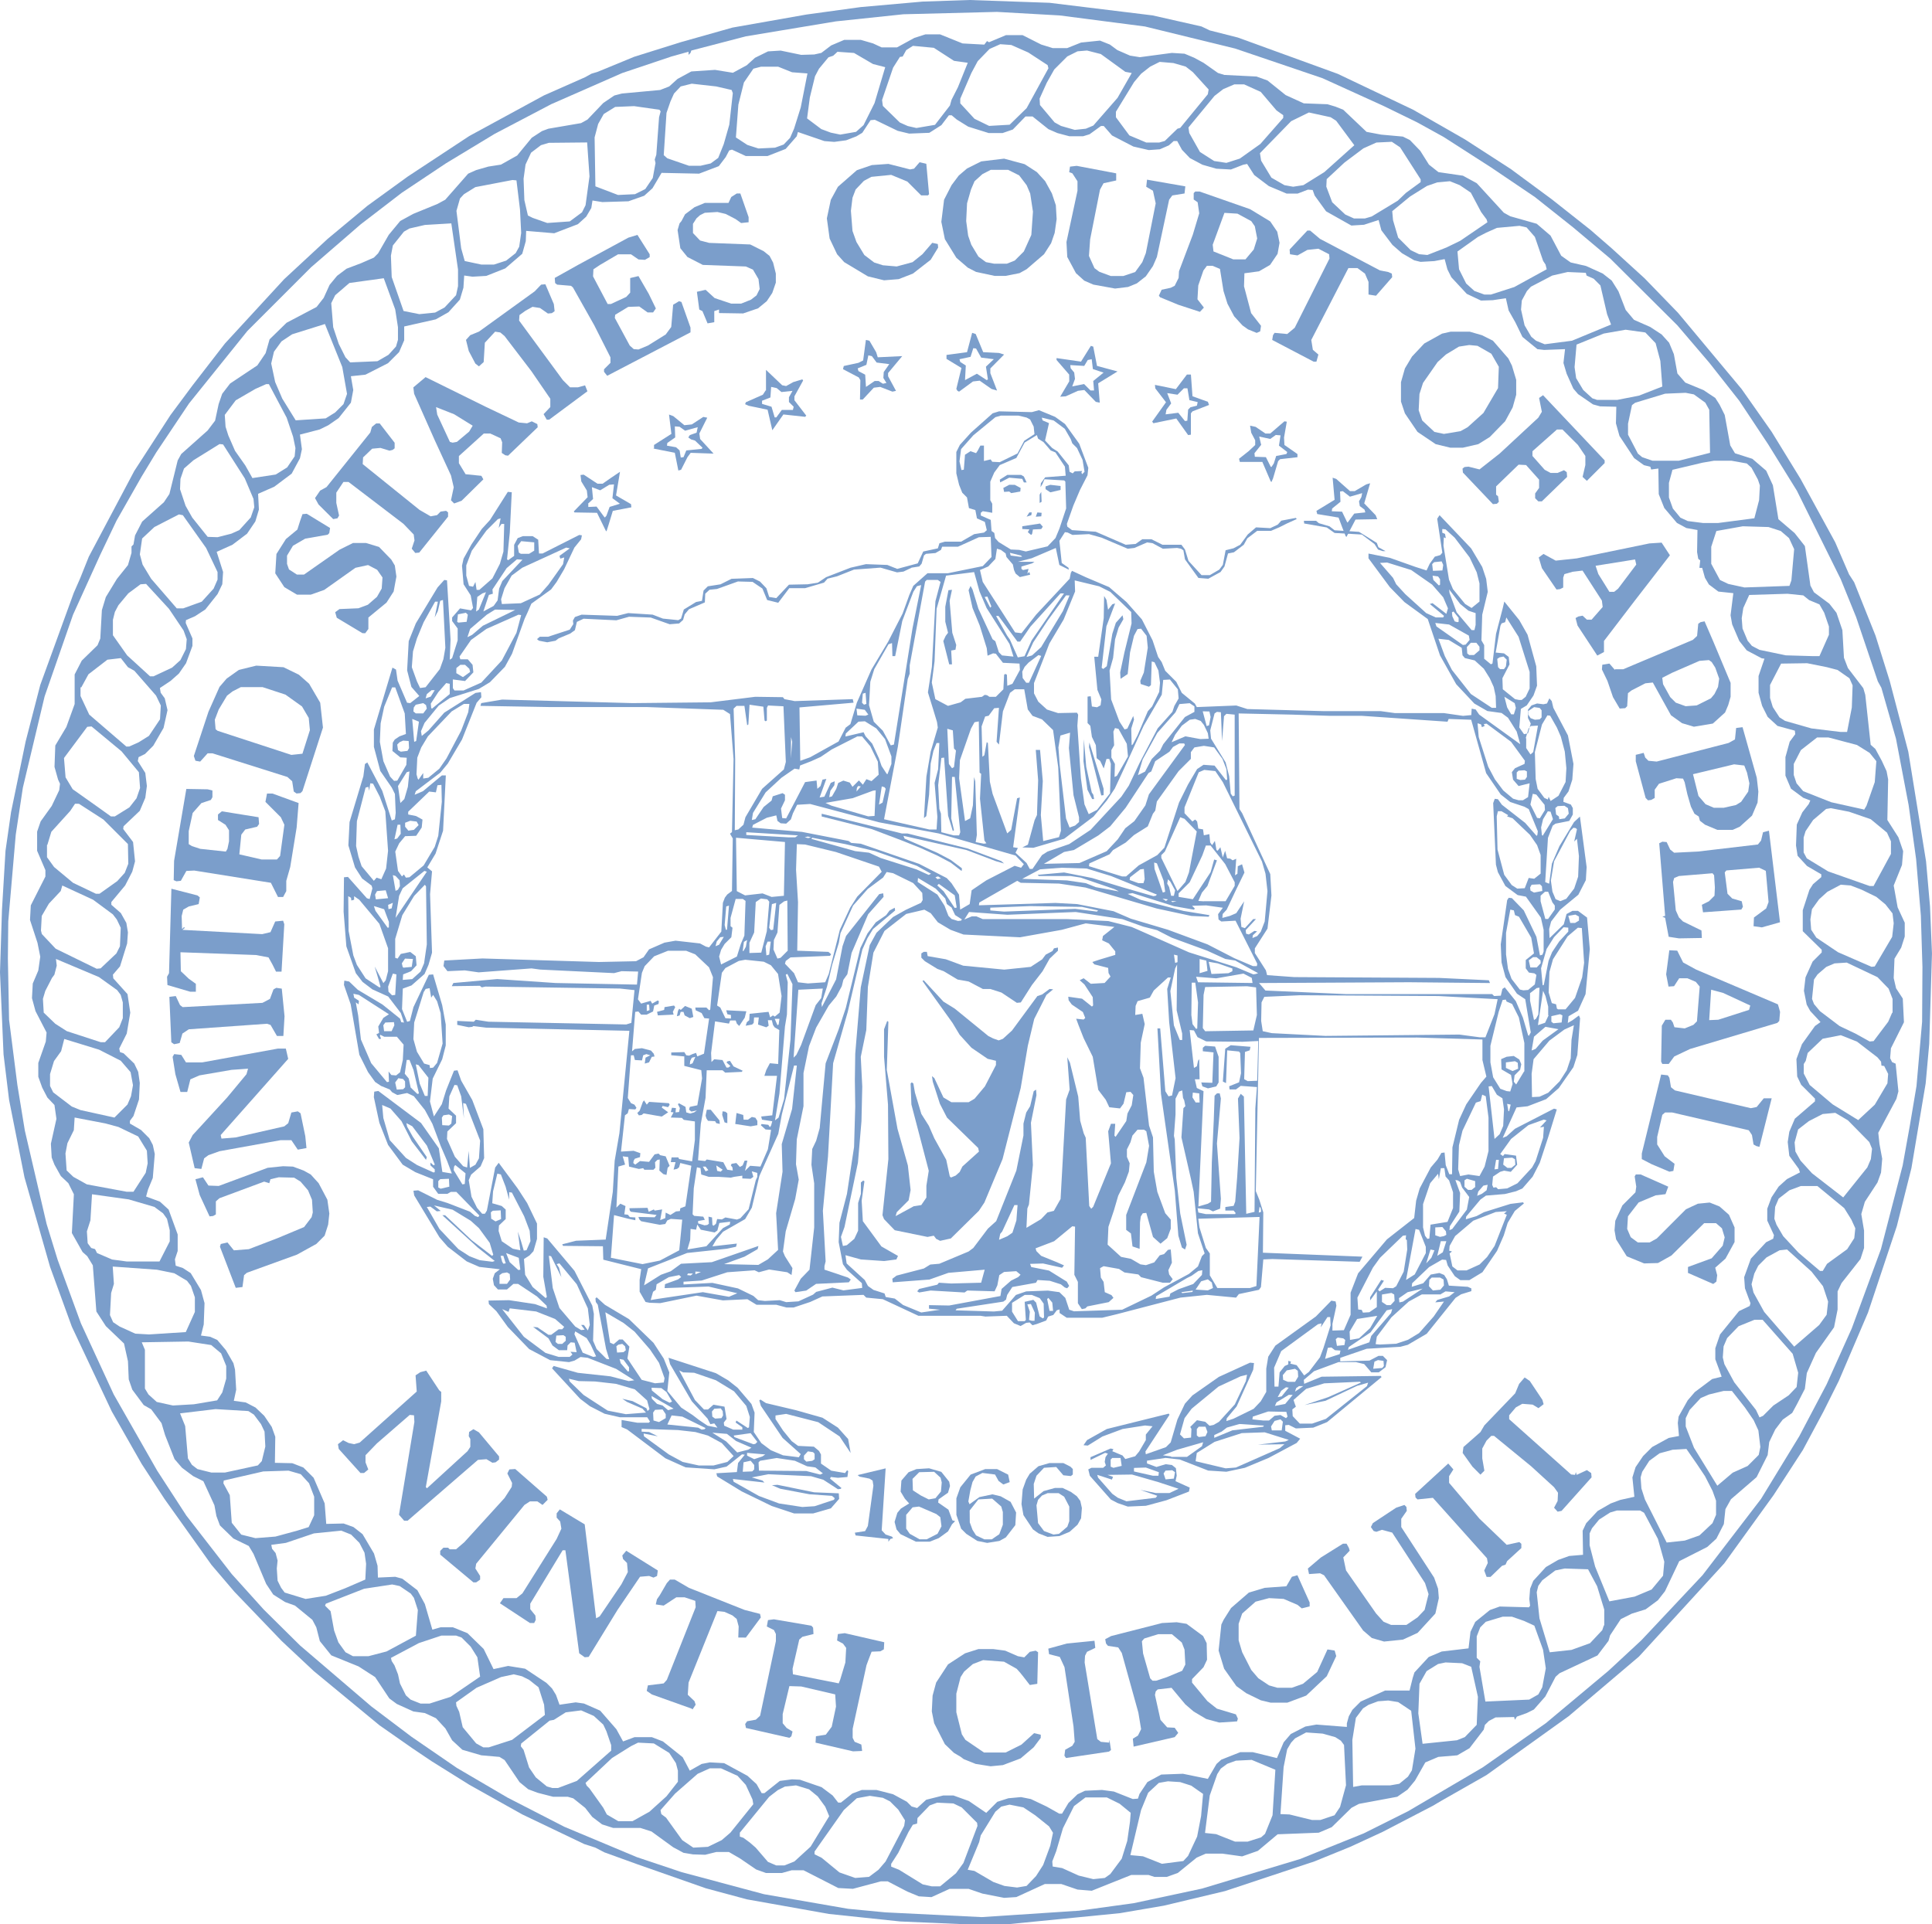 <svg xmlns="http://www.w3.org/2000/svg" width="90.458" height="90.107" viewBox="0 0 90.458 90.107"><g transform="translate(0 0)"><path d="M90.833,43.015l-.185-2.108-.832-5.139-.869-3.309-.666-2.126-1-2.5-.24-.37-.647-1.5-1.627-2.976-1.35-2.2-1.405-2-2.976-3.568L77.467,13.6,75.932,12.2l-1-.869L73.122,9.9,71.2,8.481,69.055,7.095,66.633,5.708,63.1,4.026l-4.677-1.7-1.313-.333-.388-.185L54.432,1.29,49.607.7,45.854.569,43.672.643,40.77.9l-2.551.351-3.457.61-2.422.684-2.181.684-1.7.7-.3.092-.3.166-1.923.85-3.494,1.9-2.884,1.9-1.886,1.368-1.867,1.553-2.034,1.886-2.773,3.013-1.516,1.96L8.454,20l-1.7,2.625L4.627,26.636,4.22,27.652l-.3.684L2.353,32.644l-.684,2.644L.985,38.6.726,40.409.56,43.182.468,46.1l.166,3.845.259,2.126L1.614,55.7l1.2,4.2,1.017,2.792L5.7,66.66,7.1,69.119l1.072,1.645,2.2,3.087,1.072,1.257,2.218,2.311,1.5,1.405,3.069,2.533,1.534,1.072.906.61,1.775,1.109,2.477,1.387,2.9,1.387.518.166.425.222,1.534.555,3.217,1.128,1.923.518,3.845.684,3.328.351,2.995.129h2.052l5.25-.518,2.052-.351,2.866-.684,4.178-1.387,1.682-.684,1.516-.7,2.348-1.22.407-.24,2.108-1.2,3.845-2.755,3.291-2.792L81.2,73.778l2.311-3.2,1.368-2.108.961-1.793.721-1.442,1.368-3.2,1.35-4.049.684-2.718L90.63,51.3l.166-1.849.129-4.234Zm-.37,5.4L90.2,51.427l-.314,1.867-.333,1.849-1.017,3.919-1.368,3.716L85.989,65.4l-1.276,2.422-1.793,2.939-2.736,3.568-2.866,3.05-1.534,1.424-2.939,2.459-2.958,2.071-3.494,2.052-2.071,1.035-2.976,1.2-4.6,1.387-3.2.684-2.551.351-4.566.3-4.511-.222-1.738-.166L36.24,89.27l-3.864-1.035-2.089-.7-3.4-1.424-2.662-1.368-2.366-1.387-2.126-1.46L17.846,80.47l-3.328-2.847-1.7-1.682-1.5-1.664L9.194,71.541,7.826,69.434,5.792,65.866,4.257,62.538,3.167,59.561l-.518-1.682L1.632,53.516l-.351-2.145-.388-3.05L.837,45.456l.018-1.738.351-4.067.333-2.2L2.557,33.18l1.331-3.827,1.276-2.81.758-1.59L7.1,22.883l.684-1.128,1.534-2.292,2.736-3.4,2.976-2.976,2.329-2.015L19.288,9.59,21.34,8.222l2.292-1.387,2.644-1.387L29.6,3.989l2.311-.776.795-.222v.148l.092-.092.037-.111L35.39,2.27l4.215-.7,3.161-.333,4.381-.111,2.939.166,3.993.518L58.3,2.843l4.086,1.387,2.847,1.294,1.59.776,1.239.684,2.218,1.424,2.052,1.387,1.793,1.424,1.738,1.46L79,15.8l1.5,1.756L81.9,19.333l1.35,2.034,1.35,2.181,2.052,4.141.721,1.775,1.017,3.013.166.3.684,2.385.592,3.106.351,2.533.222,2.644.074,2.4Z" transform="translate(-0.468 -0.569)" fill="#7b9ecb"/><g transform="translate(1.405 1.608)"><g transform="translate(0)"><path d="M88.688,41.527l.388-.961.055-.647-.222-.647-.518-.813.037-1.9-.074-.388-.222-.481-.3-.555-.222-.2L87.357,32.6l-.092-.314-.721-.943-.185-.481-.074-1.294-.277-.813-.333-.425-.721-.536-.166-.314-.259-1.849-.481-.61-.758-.647-.259-1.59-.314-.684-.647-.555-.813-.259-.222-.37-.259-1.424-.24-.481-.2-.314-.555-.37-.85-.351-.37-.425-.166-.906-.222-.536-.351-.388-.536-.351-.758-.333-.388-.462L75.8,13.7l-.314-.5-.425-.333-.776-.351-.721-.166-.444-.314-.5-.943-.647-.555-1.239-.351-.3-.166L69.165,8.638l-.647-.351L67.372,8.12l-.444-.351-.407-.647-.481-.5-.333-.166-1.017-.092-.684-.129L62.916,5.2l-.37-.148-.37-.111L61.068,4.9l-.85-.388-.85-.684-.518-.185-1.5-.074-.3-.092L56.372,3l-.444-.24-.444-.185-.592-.037-1.5.2-.462-.074-.592-.259-.351-.259-.462-.185-.887.092-.647.259H49.31l-.536-.166L47.9,1.705h-.776l-.795.333-.092-.055-.129.166-1.017-.055-1.054-.425h-.684l-.518.166-.813.444H41.3L40.9,2.093l-.573-.166h-.776l-.61.259-.462.351-.333.074-.61.018-.961-.2-.592.037-.61.3-.388.351-.647.351L33.5,3.332l-1.109.074-.647.351-.388.351-.425.166-1.793.166-.351.092-.518.351-.739.776-.3.166L25.7,6.087l-.3.111-.481.314-.684.832-.758.425-.592.092-.573.166-.37.166-1.072,1.22-.37.2-1.128.462-.61.333-.536.647-.5.869-.2.2-.592.259-.684.259-.444.333-.351.425-.277.61-.333.425-1.405.739-.795.776-.185.647-.388.573-1.276.85-.37.481-.166.481-.166.776-.351.462L8.509,21.32l-.166.3-.388,1.571-.259.388-1.017.906-.333.647-.074.425-.092.092v.3l-.166.573-.518.647-.518.85-.185.61-.074,1.331-.129.314-.739.721-.333.647v1.387l-.388,1.072-.518.869-.037,1,.166.592.092.2-.037.3-.351.739-.518.721-.166.481V39.9l.388.906v.3l-.684,1.35-.037.684.351,1.072.129.647-.092.647-.259.61L1.52,46.8l.166.61.518,1-.037.425-.351,1v.647L2,50.992l.24.462.333.351.092.647-.259,1.165.037.647.129.333.3.536.351.333.259.518L3.388,57.8l.5.887.222.2.259.425.166,2.163.444.684.85.813.185.832.037.85.166.481.536.721.351.2.481.647.166.555.444,1.128.351.407.518.388.481.24.518,1.128.092.5.166.444.629.61.721.351.222.37.592,1.405.333.5.555.351.462.166.813.666.185.351.166.647.536.666,1.276.518.776.5.666,1,.351.259.776.351.536.074.518.24.444.481.314.555.481.444.887.259.85.074.24.148.7,1.035.407.333.444.166.721.185h.684l.259.074.555.444.333.425.462.351.518.166h1.276l.518.166,1.017.739.481.259.444.074.573.018.518-.129h.592l.518.3.758.518.462.166h.739l.462-.129h.555l1.627.832.684.037,1.313-.351h.314l.924.481.536.222.592.037.85-.388h.887l.647.222,1.017.2.573-.037,1.331-.61h.776l.758.259.666.055,1.849-.739H53.8l.277.092h.573l.518-.185.887-.721.425-.185h.776l.924.129.739-.259.924-.776,1.923-.074.61-.259.924-.906.351-.185,1.793-.333.481-.333.351-.425.481-.85.61-.259.887-.074.573-.333.666-.869.055-.222.185-.185.314-.166.869-.018.037.129.092-.148.462-.166.333-.166.536-.61.481-.924.185-.166,1.775-.832.518-.684.074-.259.5-.758.518-.259.647-.2.573-.425.333-.425.666-1.405,1.313-.666.425-.388.351-.684.074-.7.259-.462,1.2-1.035.518-1.035.074-.61L83.141,67l.351-.462.444-.314.222-.407.37-.721.092-.739.425-.943.85-1.2.166-.832v-.85l.185-.388.887-1.128L87.3,58.5v-.813l-.129-.776.166-.573.592-.906.166-.462.055-.647-.129-.7-.055-.518.85-1.59.092-.351-.129-1.294-.166-.074-.092-.185.037-.462.61-1.22-.055-1.109-.314-.481-.111-.481.037-.906.314-.518.166-.518v-.647l-.333-.721Zm-.314-2.477.185.407v.592l-.813,1.5H87.56l-1.941-.684-1-.61-.148-.277v-.7l.092-.3.351-.518.61-.518.222-.037.85.166,1.017.351Zm-.813-3.734.314.388-.074.98-.388,1.109-.111.185-.037-.018-1.5-.333-1.313-.518-.314-.37-.129-.388v-.518l.333-.647.758-.592h.536l1.331.351Zm-1.5-3.882.555.388.148.333-.037,1.035-.222,1.146h-.3l-1.368-.166L83.6,33.817l-.259-.166-.314-.481-.129-.425v-.61l.518-1,1.22-.018.924.185Zm-1.608-3.494.277.222.481.2.222.388.222.647v.388l-.444,1h-.3l-1.276-.037L82.4,30.49l-.351-.185-.2-.24-.24-.573-.037-.481.074-.481.277-.61,1.793-.055Zm-1.627-3.2.573.185.388.333.24.518-.129,1.46-.092.259-2.108.074-.758-.166-.388-.185-.407-.758v-.795l.24-.739,1.239-.222Zm-1.738-3.106.721.129.222.2.3.555.092.277-.037.684-.222.85-1.7.222h-.7l-.721-.092L78.7,24.3l-.351-.425-.185-.518V22.67l.166-.61,1.405-.333.536-.092Zm-2.145-3.18.388.074.536.388.185.333.037,2.015-1.46.37H77.392l-.481-.166-.2-.166-.462-.887V19.9l.185-.869.148-.111,1.405-.425ZM76.135,15.5l.924.129.481.5.222.832.092,1.2-1.091.425-1.017.2H74.8l-.222-.074-.425-.388-.333-.555-.074-.518.092-1.054,1.276-.518ZM72.7,12.964l.721-.166.85.037.037.129.333.148.314.314.314,1.35.185.481-1.83.758-1.276.166-.407-.166-.222-.185-.314-.536-.166-.739.037-.425.24-.444.185-.2Zm-1.534-2.329.333.074.388.444.388,1.128.111.166.055.222-1.516.832-1.091.351h-.314l-.462-.166-.388-.351-.333-.666-.074-.832.961-.684.388-.2.5-.222ZM66.836,8.767l.481-.166.592-.055.462.185.518.351.481.906.259.351.037.129-1.276.869-.647.314L66.854,12l-.388-.037-.388-.185-.592-.592-.24-.813-.037-.425.832-.684ZM64.469,6.734,65.19,6.7l.388.259.961,1.5v.129l-.684.5-.388.37-1.22.739-.314.092h-.518l-.407-.185-.61-.573L62.122,8.8l.018-.351.832-.776.887-.666Zm-3.993-1,.832-.407,1.017.222.259.166.85,1.146L62.029,8.12l-.98.61-.481.074-.407-.074-.61-.351-.481-.795-.055-.351Zm-3.18-1.5.518-.222h.462l.776.351.739.869.314.222v.129l-1.072,1.22-.961.684-.629.2L56.871,7.6l-.666-.425-.5-.887-.037-.259,1.22-1.479Zm-3.845-.721.425-.333.444-.222.647.055.573.166.333.259.739.813-.037.222L55.281,6.05l-.129.037-.592.573-.259.074h-.61L52.9,6.4l-.629-.85V5.292l.85-1.387Zm-4.067-.2.61-.61.481-.24.444-.037.647.166,1.146.832.3.055-.666,1.165L51.214,5.939l-.351.148-.518.055L49.7,5.957l-.3-.166-.684-.813-.018-.3.333-.739ZM45.8,2.925l.555-.573.5-.222.518.037.795.351.906.592.037.148L48.09,5.125l-.795.776-.961.055-.684-.333L44.984,4.9V4.682l.518-1.2Zm-3.642-.2.129-.018.166-.3.314-.2.98.092.943.61L45.335,3l-.462,1.146-.3.592L44.5,5l-.7.906-.869.148-.407-.092-.37-.166-.795-.776-.037-.277.518-1.516Zm-3.975.906.185-.351.444-.536.222-.074.2-.185.776.055.887.518.573.148-.5,1.682L40.455,5.92l-.351.314-.739.129-.444-.092-.444-.166-.666-.5.129-.98ZM34.594,4.959l.259-1.035.444-.647.351-.092h.813l.647.259.721.055-.314,1.59-.314,1-.185.425-.3.314-.407.148-.776.037-.518-.166-.536-.351Zm-3.365.388.185-.536.166-.37.314-.333.518-.129,1.146.129.721.166.055.148L34.169,5.9l-.259.906-.259.647-.351.259-.481.111h-.536l-1.017-.351L31.1,7.325Zm-3.2.518L28.29,5.4l.536-.333.887-.037L30.9,5.2l.055.074-.074.277-.129,1.756-.074.222.037.166-.129.7-.351.518-.481.24-.795.037L27.9,8.786l-.037-2.292Zm-3.4,1.9.259-.555.462-.351.37-.111,1.793-.018.111,1.59-.185,1.35-.166.333-.573.425-1.054.074-.684-.24-.222-.111-.166-.721-.037-1Zm-3.069,1.59.185-.2.536-.333,1.738-.333.185.018.166,1.368.055,1.091-.092.647-.166.3-.444.351-.573.185h-.592l-.776-.166-.166-.592-.222-1.756Zm-3.143,2.2.518-.647.259-.148.721-.166,1.239-.074.314,2.163v.776l-.092.425-.536.573-.444.24-.739.074-.739-.148-.555-1.59-.037-1Zm-2.7,2.329.666-.573,1.608-.222.536,1.46.129.832v.592l-.092.314-.351.388-.518.3-1.276.055-.222-.24-.314-.629-.259-.776-.092-1.128Zm-2.866,2.644.351-.481.5-.333,1.534-.481.813,2.015.222,1.257-.166.481-.388.388-.444.277-1.405.092-.629-1.017-.333-.776-.185-.869ZM11.06,18.806l.924-.536.5-.222h.129l.832,1.571.3.887.111.536-.037.388-.351.518-.536.333-1.091.166-.333-.592-.481-.684-.314-.721-.129-.407-.037-.555ZM8.472,22.485,8.638,22l.444-.388,1.22-.758.166.018,1.017,1.59.407.961.037.388-.166.481-.536.592-.37.166-.647.166L9.747,25.2,9.026,24.3l-.314-.555-.259-.776ZM6.678,25.276l.573-.536L8.4,24.149l.185.037L9.673,25.72l.536,1.128V27.2l-.185.425-.555.61-.869.314h-.3L7.1,27.162,6.7,26.5l-.129-.481ZM5.31,29.085l.092-.37.166-.314.462-.555.573-.425.259-.018,1.072,1.165.684,1.017.148.407-.037.462-.259.518-.388.351-.869.407H7.048l-1.072-.98-.666-.943ZM3.831,32.246l.333-.61.887-.684.629-.074.333.425.3.166,1.017,1.165.222.462-.037.647-.518.776-.481.3-.444.2H5.939L4.2,33.522l-.407-.869v-.407Zm.277,1.849.2-.018,1.405,1.165.813.98.055.739-.166.481-.333.425-.684.425H5.218l-.592-.425-1.2-.85-.333-.555-.074-.906ZM2.241,39.622l.185-.61.887-.98.222-.333H3.72l1.146.739,1.146,1.146.018.924-.166.425-.351.388-.832.592H4.515L3.443,41.4l-.887-.739L2.223,40.2v-.573Zm-.3,4.012.037-.684.333-.573.555-.592.074-.259,1.442.666.924.684.185.24.185.388-.037.869-.166.333-.739.7-.185.018L2.63,44.485,1.983,43.8Zm.129,3.845-.037-.647.111-.37.314-.61.111-.148.111-.425-.037-.314,2.015.85.85.61.166.222L5.773,47v.739l-.166.425-.666.7h-.2l-1.59-.518L2.611,48Zm.444,3.734-.148-.3v-.555l.185-.61.333-.462.148-.573,1.627.5,1.017.518.462.536.111.61-.092.518-.166.388-.61.61-1.59-.351-.407-.166Zm.943,3.956-.314-.3-.055-.795.092-.481.3-.61.037-.592,1.442.277.61.166.924.444.407.666.037.592-.092.444-.573.887H5.957L4.09,55.521Zm1.109,3.568-.092-.185L4.294,58.5l-.166-.222-.037-.555.166-.518.074-1.22,1.719.24,1.2.351.407.3.185.259.129.536v.518l-.481.943H5.957l-.684-.092Zm1.054,3.439-.3-.2-.148-.333.055-1.035.129-.425-.055-.813,2.071.148.813.166.592.351.185.24.185.536v.684l-.425.943-1.719.111-.647-.037Zm2.5,3.7-.758-.166-.388-.351-.166-.277V63.268l-.148-.351,2.181-.037,1.072.166.462.388.24.592v.592l-.185.647-.24.37L9.1,65.819Zm1.812,3.143-.666-.166-.259-.2-.185-.3-.129-1.516-.24-.592,1.664-.2,1.534.092.259.166.333.444.166.351.037.7-.166.684-.185.2-1.534.333H9.932Zm2.052,3.069-.666-.166-.444-.555-.092-1.294-.3-.555.018-.129,1.849-.425,1.183-.037.573.166.388.425.24.629v.869l-.259.555-.536.166-1.017.277Zm2.348,2.847-.98-.3-.166-.222-.166-.333-.037-.573.037-.37-.092-.351-.166-.2-.037-.185.684-.092,1.313-.444L16,71.735l.462.185.388.388.24.462.074.518-.037.739-.943.407-.906.351Zm3.79,2.459-.85.222h-.721l-.351-.185-.333-.462-.2-.555-.166-.906-.259-.259.037-.092,1.793-.7,1.313-.2.351.074.518.351.148.2.185.573-.092,1.2Zm2.995,2.126-.98.314h-.425l-.462-.185-.222-.2-.277-.555-.092-.425-.166-.425-.129-.2-.037-.148L19.638,77l1.054-.351h.684l.259.092.425.425.314.5.129.906ZM24,81.533l-1.091.351h-.259l-.333-.185-.629-.758-.166-.721-.129-.277-.018-.166.961-.684,1.146-.5.592-.129.388.092.333.166.444.351.259.813.037.481Zm3.032,1.923-.887.333h-.259l-.259-.074-.518-.425-.314-.462L24.537,82l-.129-.166.018-.129,1.331-1.072.2-.037.555-.351.721-.092.592.259.444.407.148.314.222.647v.259Zm3.4,1.442-.795.444h-.666l-.536-.314-.166-.314-.647-.906-.129-.129-.055-.129,1.239-1.165.887-.555.333-.166.739.037.721.444.314.481.092.351v.518l-.536.684Zm3.79.98-.407.351-.647.314-.684.037-.518-.351-.758-1.054-.222-.166-.037-.185.684-.776,1.054-.924.573-.259h.518l.776.351.388.425.314.684.037.222Zm2.995,1.35-.462.185h-.388l-.388-.166-.573-.666-.277-.24-.3-.222-.166-.055v-.185L36.036,84.2l.407-.314.333-.166.518-.055.61.185.407.333.351.481.185.444-.869,1.424Zm4.271,0-.333.388-.444.333L40.066,88l-.739-.259-.832-.684-.333-.166v-.129l1.368-1.941.61-.555.61-.111.61.092.333.166.388.388.314.5-.037.259Zm3.642.074-.351.481-.739.61h-.388l-.425-.092-1.109-.684-.37-.148v-.129l.333-.518.481-.98.2-.333.2-.055.018-.259.573-.592.351-.129.758.037.388.185.721.721.018.148Zm3.734.092-.333.518-.444.462-.444.074-.592-.074-.518-.185-.887-.518-.314-.055.536-1.294.074-.314.684-1.109.277-.24.388-.092.647.129.555.37.647.518.185.3-.129.61Zm4.067-2.034-.129.906-.259.832-.536.721L51.75,88l-.536.055-.684-.166-.776-.351-.444-.074-.018-.24.185-.481.314-1.072.518-1.035.536-.407h1l.3.148.3.148.518.425Zm3.328-.259-.185.961-.425.906-.222.24-1,.129-.887-.351-.592-.055.5-2.108.333-.813.5-.462.425-.074.573.037.518.166.555.388Zm3.346-.037-.351.869-.185.166-.629.2h-.592l-.887-.351-.518-.055.222-1.756.351-1,.166-.259.3-.222.407-.148.739-.037,1.109.462Zm3.161-.388-.259.388-.666.222h-.388L60.4,85.027l-.425-.018.148-2.2.166-.832.185-.314.185-.2.518-.277.776.055.592.166.259.166.148.2.092,1.886Zm3.365-1.719-.185.3-.407.333-.425.074H63.785l-.407.074-.037-2.2.166-1.035.333-.444.259-.166.444-.166.481-.037.462.074.61.407.2,1.775Zm.037-4.326-.148.592H64.876l-1.146.518-.388.388-.166.3-.092.333v.166l-1.424-.111-.518.092-.684.351-.333.388-.314.739-1.128-.277h-.592l-.887.351-.222.2-.407.7-1.165-.24-1.017.037-.647.351-.37.555-.074.222-.24.018-.887-.351-.555-.074-.795.037-.351.166-.425.407-.3.5h-.129l-.592-.333-.739-.351-.462-.092-.592.055-.518.166-.518.518-.813-.555-.721-.259h-.481l-.795.2-.425.388-.259-.074-.222-.222-.647-.351-.776-.2h-.684l-.444.166-.536.425h-.129l-.259-.333-.518-.388L37.478,83.4l-.37-.018-.573.074-.721.573h-.129l-.24-.425-.425-.388-1.091-.592-.666-.037-.388.074-.555.314-.333-.629-.924-.739-.518-.2h-.813l-.536.2-.314-.573-.758-.869-.758-.333-.388-.055-.758.111-.166-.462-.185-.3-.259-.259-1-.666-.795-.129-.684.148-.462-.943-.758-.739-.684-.277h-.573l-.388.111-.351-1.2-.351-.647-.7-.536-.333-.092-.813.037L17.7,73.38l-.166-.573-.536-.906-.425-.333-.462-.166-.813.018-.074-.961-.518-1.2-.481-.481-.518-.2-.813-.018.018-1.22-.166-.462-.351-.518-.407-.388-.462-.24-.555-.074.111-.518-.055-.943-.074-.3-.351-.61-.407-.481-.333-.148L9.433,62.6l.129-.518.037-1-.166-.61-.481-.795-.37-.24L8.25,59.33l-.037-.3.129-.388v-.776L7.917,56.7l-.407-.37-.647-.24.092-.333.222-.536L7.27,54.1l-.092-.425-.166-.314-.388-.388-.518-.3v-.129l.166-.222.259-.776.037-.776-.074-.518-.185-.388-.5-.481-.166-.055-.037-.166.351-.7.166-.98-.129-.869-.666-.739L5.31,45.7l.333-.388.333-1.072.037-.518-.074-.444-.259-.462-.444-.388V42.3l.647-.776.333-.647.129-.481-.092-.906-.462-.61.018-.129.758-.721.259-.61.074-.555-.074-.61L6.475,35.7l.037-.185.3-.148.388-.388.481-.832.185-.832-.129-.555L7.547,32.5l-.037-.222.5-.333L8.4,31.6l.333-.481.3-.813v-.351l-.314-.721L8.73,29.1l.425-.185.481-.314.573-.721.222-.462.037-.573-.3-.943.739-.333.684-.518.388-.573.166-.555-.037-.739.758-.333.813-.61.388-.721.092-.425-.092-.684.924-.24.407-.2.481-.333.573-.721.111-.592-.111-.647.684-.074,1.054-.536.518-.518.24-.555v-.647l1.479-.333.592-.333.536-.592.166-.555.037-.573.388.055.647-.037.887-.351.795-.684.166-.592.018-.481,1.313.111,1.109-.425.388-.351.24-.407.055-.351.462.074,1.22-.037.739-.259.388-.351.425-.721,1.756.037.924-.351L34,7.418l.166-.314.129-.037.647.3h1.017l.85-.333.518-.592.055-.2,1.239.425.462.037.555-.074.481-.185.277-.166.388-.592.2-.018,1.072.518.536.129.943-.037L44.1,5.92l.351-.462h.129l.24.2.536.333.961.3h.647l.481-.166.592-.61h.333l.739.592.425.185.555.148h.647l.3-.092.536-.388h.129l.388.444,1,.518.721.166.518-.037.425-.185.222-.2h.166l.222.407.37.388.592.314.647.185.684.037.573-.222.185-.037.333.518.684.518.832.351h.518l.481-.185.222.018.092.259.536.739,1.183.666.592-.037.684-.222.129.481.518.684.444.388.573.333.3.074.647-.037.481-.092.129.481.185.37.721.776.666.314.555-.018.61-.092.129.573.314.555.333.684.7.573.314.037.98-.037-.074.647.148.5.314.7.222.259.7.481.333.092.758.018-.018.776.166.592.684,1.035.462.333.3.074.037.129L77.669,22l.018,1.2.259.647.592.7.444.24.518.092-.018,1.035.055.314.092.074-.037.351h.129l.129.462.185.314.444.333.7.074-.129,1.035.074.425.333.776.351.444.7.37.129.018-.277.813V32.5l.166.61.259.518.462.425.813.222.018.166-.259.351-.2.721v.869l.259.61.573.425.333.129-.074.166-.3.388-.259.573-.037.98.074.481.444.481.666.388v.129l-.388.333-.166.259-.314.961v.98l.887.869v.129l-.425.425-.333.739-.074.629.129.647.166.3.481.518-.259.185-.61.85-.259.7.037.813.185.388.647.647v.129l-.943.813-.259.61-.074.481.074.647.444.61.055.166-.61.314-.388.351-.333.5-.2.536v.555l.314.684-.037.166-.333.166L82,59l-.314.869.037.518.259.7-.037.129-.5.24-.887,1.091-.222.647v.518l.185.5.111.314-.444.111-.813.61-.333.388-.425.758-.037.3.055.61-.481.092-.776.425-.425.425-.351.518-.148.481.092.906-.666.148-.444.166-.61.351-.536.573-.166.351.018,1.128-.647.055-.518.185-.573.333-.592.647-.148.37-.037.481.037.314-.055.074-1.368-.037-.462.166-.684.555-.222.462-.092.776-1.257.148-.61.259-.666.721Zm2.995,2.2-.555.573-.37.148-1.608.166-.2-1.424.055-1.387.333-.592.536-.333.351-.074.776.037.425.166.314,1.405Zm3.069-1.756-.185.333-.425.24-2.052.092-.277-1.627.037-.259-.166-.166v-1l.166-.425.259-.259.795-.24h.425l.573.2.481.222.407,1.128.129.869Zm2.884-2.9-.074.222-.573.61-.869.314-1.017.111-.481-1.59-.129-1.22.074-.3.185-.259.61-.462.444-.092,1.091.037.425.795.333,1.091v.739Zm2.773-2.329-.536.647-.795.333-1.183.222-.666-1.627-.259-1v-.555l.111-.24.333-.407.518-.333.314-.092h1.091L77,70.9l.647,1.22.3,1.072ZM80.368,71l-.166.388-.61.573-.684.24-.85.092-1.017-2.015-.166-.518-.037-.518.074-.259.333-.518.481-.351.61-.166.647-.037.5.721.37.555.351.684.166.462V71Zm2-2.81-.518.518-.7.314-.721.61-1.091-1.775-.388-1v-.388l.185-.388.518-.555.388-.166.684-.166h.388l.61.776.407.592.222.481.092.776Zm1.775-3.18-.37.388-.721.481-.481.481-.166.074-.166-.351-1.017-1.294-.462-.85-.074-.314.037-.518.166-.388.536-.555.739-.3h.388l1.405,1.59.259.887Zm1.405-3.383-.351.481L84.029,63.12l-1.405-1.627-.5-.906-.092-.388.129-.5.185-.37.388-.388.61-.333.351-.037,1.146,1.035.536.684.24.721Zm1.294-3.587-.333.518-.943.684-.2.333h-.129l-1-.85-.721-.776-.314-.536L83.1,57.13l.037-.555.166-.388.5-.388.536-.2h.776l1.257,1.035.333.536.185.407Zm.776-3.7-.166.388-1.128,1.405L84.861,55l-.536-.592-.24-.425-.037-.425.166-.61.5-.388.647-.333.592-.055.592.351,1,1.017.129.314Zm.776-3.55-.592,1-.776.721-1.2-.739-1.072-.906-.277-.536v-.444l.092-.148.092-.37.7-.666.85-.166.758.3.961.739.166.2.018.185.129.018.185.37Zm.222-3.309-.185.425-.684.906-.185.018-.666-.37-.739-.351-.924-.7-.277-.333-.092-.24.092-.906.166-.24.407-.351.388-.166.573-.037,1.442.684.518.536.185.481v.647Zm0-3.55L87.8,45.316l-.148.018-1.571-.684-1.017-.684-.24-.37-.037-.481.074-.481.333-.462.388-.351.629-.333.462.037.518.2.684.333.425.351.333.425.055.462Z" transform="translate(-1.428 -1.668)" fill="#7b9ecb"/></g></g></g><g transform="translate(16.084 19.208)"><g transform="translate(0 3.827)"><path d="M35.089,60.666l-.481-.536-.721-.462-1.239-.351-1.405-.333-.259-.166-.055.037.074.259,1.017,1.5.85.758-.092.148-.739-.092-.573-.24-.444-.333-.351-.518.037-.906-.148-.407-.647-.758-.444-.351-.573-.333-2.218-.721.074.3,1.017,1.738.739.813.129.259.185-.037.148.2-.462-.092-.388-.259-.314-.24-.536-.351-.647-.776.092-.869-.259-.647-.481-.739-1.146-1.109L23.7,54.38l-.388-.351-.055.055.018.166.092.129.388,2.071.148.481-.129-.018-.462-.462-.166-.388.037-1.257-.074-.388-.832-1.627L21,51.274l-.166-.055-.018,1.849.166.943-.055.055-.61-.518-.351-.573-.055-.739.259-.166.185-.2.166-.573v-.721l-.462-.961-.444-.684-.887-1.2-.166.222-.388,2.015-.092.148h-.129l-.24-.277-.259-.518-.129-.776.111-.259.444-.388.166-.388-.037-1.35-.518-1.368-.518-.906L16.8,43.4l-.166.018-.37.924-.2.647-.37.573-.185-.7.129-1.072.444-.906.166-.647v-.98l-.166-.906-.425-1.442-.2.018-.721,1.516-.166.647-.129.037-.24-.592.037-.961.407-.148.61-.536.185-.425.166-.573-.092-2.736.092-1.072-.222-.185.388-.647.351-1.072.129-2.588h-.185l-.887.739-.388.166.055-.166,1.146-.869.351-.425.666-1.128.684-1.719.222-.259-.018-.24-.259.037-1.46.924-.739.832-.314.259-.037-.222.166-.388.666-.813.518-.351L17.8,25.54l.518-.314.7-.721.333-.61.592-1.645.129-.277.185-.425.924-.666.259-.351.351-.592.481-1.017.314-.388.037-.185L22.5,18.33,20.78,19.2h-.166l-.037-.647-.259-.166h-.462l-.24.092-.166.314v.518l-.277.2-.055-.037.129-1.257.092-1.886-.185-.018-.832,1.313-.388.425-.481.721-.37.666-.074.333.074.869.333.518.111.592-.092.111-.518-.092-.37.425v.166l.259.351v.555l-.259.832-.111.074.037-.943-.166-2.773-.129-.018-.314.351-1.017,1.682-.333.832-.074,1.368.2.776.37.425-.425.333-.148-.018-.444-1.035-.074-.518-.166-.092-.869,2.9v.813l.3,1.128.536.776.148.3.037.887-.037.3-.148.055-.444-1.387-.7-1.331-.111.074-.074.573-.647,2.145-.055,1.091L12,33.9l.333.518.444.333.037.129-.129.5-.129-.037-.887-1-.185.018-.018,1.608.129,1.627.444,1.257.314.407.462.351.739.333.592.776.148.444-.129-.018-.055-.166-.832-.666-1.146-.684-.407-.388L11.5,39.2l-.018.2.314.906.407,2.366.407.813.333.462.277.185.407.166.111.129.24.129.462-.092.314.148.518.647.351.647.388,1.035.3.7.222.592-.444-.074-.166-1.109-.832-1.183-2-1.5L12.9,44.4l-.018.259.259,1.2.407,1.035.684.924.592.351.832.333v.351l.24.333h.425l.166-.092h.259L17.822,50.2l-.055.074-.148-.055-.24-.2-1.054-.407-.481-.148-.887-.444-.222.018.037.222,1.183,1.96.388.444.887.684.592.259.961.111-.24.185-.092.259.055.3.185.2h.425l.3-.259h.222l.887.592.444.425.018.129-.555-.2-1.22-.185-.961.018.018.166.351.333.536.739,1,1.035.98.518.887.092.259-.074.277-.166.333.037,1.331.518.85.536-.259.037-.85-.222-1.534-.166L21.3,57.245l-.074.111,1.313,1.424.462.351.684.351.721.166h1.276l.129.2-.055.055h-.536l-.739-.129v.333l.259.111,1.793,1.35.943.425,1.35.092.573-.129.721-.573.129.018-.314.388-.055.425-.961.055.037.148,1.146.7,1.405.684,1.054.351h.887l.832-.24.388-.444-.018-.259L33.5,63.161l-1.719-.351-.259.018.388.166,1.368.259,1.054.074.129.111-.037.074-.906.3-.573.037-1.091-.166-.943-.351-1.183-.666-.037-.129,1.479.166-.092-.092-.5-.148.776-.148,2,.092.573.166.684.444.129-.018.037-.037-.536-.444.037-.074.333.037.444-.037.037-.277-.055-.037-.092.129-.647-.111-.481-.333v-.425l-.092-.166-.24-.2-.739-.037-.3-.222-.407-.5-.351-.536v-.166l.5-.074,1.5.388,1,.666.518.776Zm-13.2-41.744.166.037-.481.351.037.129.185-.055-.055.314-.684.961-.407.462-.887.407-.887.037-.037-.222L19,20.826l.333-.592.5-.37Zm-2.108-.3.61.055v.388l-.24.148h-.388l-.092-.055-.055-.314Zm-.2.85.259.018-.943,1-.148.351-.074.555-.185.259-.481.259.259-.776.185-.055-.018-.2.666-1ZM17.8,21.824l-.129.092.055-.684.24-.166.166-.055Zm-.462-1.109-.129-.481v-.481l.259-.684.684-.943.536-.536.129-.037L18.728,18l.129-.185h.129l-.037,1.294-.166.573-.351.684-.61.536h-.129l-.055-.37-.111.222Zm.832,1.35.388-.24.943.018-1.516.739-.5.425-.222.111.129-.388Zm-1.387.333.037-.351.37-.074.092.092-.055.333-.388.037Zm-.037,2.163.185-.148h.222l.2.185.037.148-.333.24-.037-.018-.277-.166Zm-.166.536.573.074.388-.407-.037-.351-.222-.259h-.351l-.037-.129.536-.776.721-.518,1.5-.666.129.018-.222.832-.684,1.294-.961,1.035-.832.37h-.425l-.074-.111Zm-1.165,2.662,1.109-1.165.573-.351h.259l-.055.388-.333.869-.684,1.294-.333.481-.518.425-.24.037v-.259l-.222.314-.037-.055-.055-.2.037-.776.185-.481ZM16.435,25.3v.481l-.832.684-.037-.037-.018-.2.351-.536.37-.425Zm-1.128.684.055-.2.222-.185h.148l-.185.3Zm-.407-.795-.24-.666.055-.739.185-.61.314-.758.536-.961h.129l-.148.739.148-.3.111-.481.129-.037.111,2.237-.092.536-.166.462-.666.85-.259.037Zm-.148,1.22.092-.129.351-.074.129.092.037.166-.166.222h-.351l-.111-.092Zm.24.666-.129.906-.092.037-.092-1.072Zm.481,3.272.314.037.074-.333.185-.018.018.795-.166,1.59-.166.518-.518.869-.666.555-.166.018-.092-.148-.092.092-.185-.259-.129-.906.185-.388.277-.333.518-.018.259-.388.037-.37-.3-.166-.37-.074v-.129ZM15.363,34.1,13.9,36.262l.166-1.035.166-.351,1.017-.813Zm-1.017-2.108v-.185l.24-.092.3.037.092.166-.222.222-.259.037Zm.129-1.867-.166.573-.185.185-.111-.795.407-.647.129-.037Zm.037-2.145.018.333-.074.129-.314.037-.129-.074-.037-.259.111-.111.166-.074Zm-.684,1.867-.185-.2-.314-.721-.166-.906.037-.869.166-.776.37-.906h.148l.444,1.22.055.961-.3.111-.222.148-.092.148-.018.388.37.3.3.018-.018.333-.425.739Zm.166,2.052h.129l.018.425-.166.222-.129.037ZM13.9,34.3l.185.2.018.277-.092.166-.111.055-.129-.739Zm-.129,1.257-.055.259-.148.037-.018-.2Zm-.407.3.222.592v.259l-.055.018-.573-.795-.074-.222Zm-.425-.684.092-.166.407-.037.111.37-.573.055Zm-.629-1.331-.148-.444-.111-.5.037-1.165.407-1.571.129-.037.037.185.055-.351.129.018.314.61.259.684.129,1.849-.092.832-.222.5-.222-.074-.129.148Zm1.128,5.343-.111.129-.407-.776.148.5.129.462-.055.018-.647-.425-.407-.629-.166-.444L11.7,36.873l-.018-1.627.129.074.018.129.129-.037v-.166l.24.166.943,1.128.407,1.146v1.072Zm.444.684-.148.018-.166-.166-.018-.24.222-.61.166.037Zm.111-1.7-.111-.037v-.887l.333-1.109.555-.906.5-.518.055.074.037,2.718-.129.887-.166.388-.388.351-.444.037.018-.259.37-.148.259-.277-.037-.425-.259-.2-.444.092Zm.2.222.148-.222.37.018-.055.37-.388.037-.037-.037Zm-.351,2.9-.129.277h-.351l-.037-.277.092-.129.407-.018ZM13.7,43.62l-.129-.166.018.481-.092.018-.739-.887-.481-1.109-.129-1.128-.111-.61.129.092.018-.166L11.961,40l-.037-.185.259.055,1.405.906-.259.166-.24.407.037.3L13,41.716l.129.222.092-.018-.055-.129.018-.055.185.092h.592l.314.37-.037.721-.129.573-.185.148Zm.647.573-.092.092-.3.018-.074-.333.148-.2.222.037.092.111Zm.573.314-.314-.3-.092-.425-.185-.222.092-.647h.129l.185.462.259,1.109Zm.481.092H15.27l-.24-.573-.185-.906.129.037.462.592Zm.092-1.442-.259-.074L14.9,42.53l-.166-.592.037-.776.444-1.424.092-.148.185-.037.074.444.092-.129.185.3.166.555.092,1.424-.259.906-.185.222-.148.018Zm.24,4.881v.129l-.055.018-.776-.351-.518-.333-.758-.832-.3-1.035-.055-.61.388.166.518.592.481.943.666.869.037-.129L14.7,46.5l-.259-.462-.037-.166.277.148.684.906.37.887-.055.037-.148-.129v.129Zm.277.906-.111-.055v-.3l.092-.092.407-.018.018.37Zm.074-2.976-.018-.351.074-.111.259-.037.148.074-.037.351-.111.092Zm1.054,2.755-.111.018-.407-.666.018-.166.055-.074.481.388Zm-.074-.832-.388-.444-.37-.832.018-.351.407-.388v-.351l-.351-.333.037-.573.24-.536.129.018.185.518.129,1.035-.037-.721.129.037.666,1.719-.055.832-.166.3-.259.148-.055-.795-.074.776Zm1.368,4.474-.592-.074-.481-.185-.518-.333-.887-.943L15.363,49.8l.166-.018.3.222.185-.018-.314-.259.869.2.85.518.388.351.5.684.166.555-.055.055-.961-.739-1.239-1.165h-.129L17.748,51.7l.795.629Zm-.055-2.015-.018-.3.092-.074.37-.018.018.407-.259.111Zm.739,3.05h-.351v-.407l.129-.092.222-.037.129.074.018.259Zm-.3-1.313h.129l.111.351-.111.018-.055-.092Zm.832.666-.407-.37-.166-.425.592.222.074.555Zm.092-.924-.351-.074-.518-.351-.148-.481.018-.259.314-.3v-.444l-.185-.166-.444-.129.037-.555.2-.832.166.037.222.573.166.61v-.351l.129.018.573,1.109.259.684.037.481-.185.425-.129.018-.129-.444-.148-.444Zm1.442.277.481.98-.111-.444-.111-.166.129-.037.813.98.518,1.128.092.776-.092.259-.185-.259h-.129l.166.222-.166.018-.277-.166-.739-.869L21.26,53.6l-.185-1.516Zm.906,4.474.092.129-.129.111h-.518l-.61-.185-1.017-.758-1.017-1.294.3.129.055-.166,1.239.148.887.351.425.37-.092.111h-.166l-.351.259h-.129l-.518-.351-.2-.018.721.536.185.333.3.222h.388l.018-.222.148-.148.185.018.092.444Zm-.222-.7v.185l-.166.148h-.2l-.111-.092.037-.3.333-.018Zm1.294.943-.5-.2-.388-.869.037-.129.536.314.185.3.259.555ZM30.837,60.8l-.092.092-.092.018-.887-.333-.037-.074.795-.111Zm-2.311-1.516h-.185l-.425-.444-.739-1.387.185.092.518.018,1.017.351.85.518.573.684.166.518-.037.481-.055.037-.536-.351-.037.092.314.222v.111h-.425l-.425-.185-.018-.148.129-.166L29.3,59.15l-.518-.092Zm.333.425-.129-.092-.018-.24.111-.129.3-.018.092.129.018.2-.074.129Zm-1.534-.092,1.091.536-.055.055-.129.018-.166-.092-1.442-.148.2-.425Zm-.666-.3-.259-.222-.259-.074-.24-.24-.018-.129,1.035.592Zm-.111.185v.185l-.314.185-.259-.074-.018-.37.092-.129.351-.018Zm.037-1.035.259.444-.111.055L26.4,58.8l-.5-.407-.018-.129.462.018Zm-2.348-2.145.092-.074.185-.037.129.111.037.185-.111.092-.3.018Zm.592,1.165-.055.018-.333-.388-.055-.2.185.037.259.351v.185Zm.869,1.867-.055-.129-.647-.333-.481-.111.222.148.721.314.166.185-.943.074-.85-.166L22.7,58.6l-.647-.629-.037-.129.462.111.758.018.98.111.887.259.573.518.111.407Zm-.277-1.46-.666-1,.092-.555-.314-.333h-.166l-.259.222-.166-.074-.222-1.424.85.5.518.407.721.832.425.629.259.721-.037.2-.407.037Zm4.012,3.845-.647.166H28.1l-.758-.166-.647-.351-1.165-.85-.018-.129.666.129-.407-.2-.351-.018v-.129l1.7.055.813.092.592.166.647.351.555.61Zm.462-.444-.518-.518-.647-.407.684.055.425.333.721.314-.148.092Zm.795.795-.092.092-.444.018.037-.444.333-.074.166.2Zm-.333-.647v-.129l.85.074-.129.092-.388.129Zm3.55.832-.129.055-.647-.166-2.218-.018-.018-.388.074-.074.776-.129.85.129.573.259.388.055Zm-.887-.832.185-.2.24.037.074.074v.259l-.111.074-.277.037-.111-.111Z" transform="translate(-11.462 -16.315)" fill="#7b9ecb"/></g><g transform="translate(4.677)"><path d="M30.244,22.5l-.333-.055-.129-.407-.3-.314-.333-.166-1,.037-.518.259-.592.092-.2.2-.074.481-.277.055-.573.351-.129.425-.129.074-.721-.074-.481-.185L23.311,23.2l-.518.129-1.664-.055-.314.111-.092.166.018.166-.166.259-1.017.333H19.17l-.129.111.092.074.388.074.388-.074.148-.111.536-.222L20.816,24l.092-.388.314-.148,1.534.074.592-.166,1.017.037.887.314.444-.037.185-.166.074-.259.2-.24L26.9,22.7l.018-.407.2-.185.351-.037.98-.351.684.018.462.314.222.536.518.129.518-.684h.739l.887-.259.166-.185.444-.111.795-.314,1.239-.092.776.222.3-.037.388-.185.351-.055.111-.129.111-.388.092-.074.444-.037.259-.148.055-.148h.739l.98-.444.555-.018.037.943L39.913,21l-1.627.333h-.961l-.666.592-.185.425-.314.869-.684,1.331L34.7,25.845,34.015,27.4l-.3,1-.222.166-.333.647-1.331.739-.462.166-.037-2.5,2.533-.222-.037-.166-2.718.092-.481-.092-.074-.092-1.294-.018-2.089.259-3.66.037-6.1-.166-.98.166-.037.129,3.2.055h4.566l3.605.129.314.2.166,2.108-.074,3.42-.092.074.129.222-.037,2.459-.222.166-.111.148-.092.24-.074,1.35-.573.739-.148-.037-.277-.148-1.146-.129-.518.092-.721.314-.259.37-.351.185-1.738.037-5.454-.166L14.7,39.47l-.037.259.185.24.813-.037.647.092,2.477-.185.407.055,3.457.166L23,39.969l.776.018-.055.61-3.808-.074-2.736-.185-2.052.185-.074.148,1.313-.018.092.074.166-.037,6.3.092.684.074-.148,1.534-.24.074-6.452-.129-.592-.092-.092.092-.776-.037v.185l.536.111.166-.018.055-.037.592.074,6.711.148L22.9,47.549l-.222,1.294L22.59,50.3l-.333,2.237-1.387.055-.647.166.037.074,1.867.018.018.629,1.775.444-.074.5v.555l.277.481.185.037.5.018,1.7-.351,1.239.222,1.146-.055.425.259h.924l.481.129h.333l.776-.259.573-.259,1.923-.074.129.129.776.074,1.664.776h2.9l.24.037,1-.037.333.351.314.129.259-.148.166-.018.129.129.2-.055.444-.166.092-.185.24-.074.166-.222.129-.037v.166l.333.222h1.664l.684-.166,2.976-.776,1.239-.129,1.368.129.129-.166.943-.2.092-.129.111-1.294.425-.018,4.086.129.129-.24-4.659-.185.018-1.886-.185-.592-.166-.407.148-7.173,7.413-.018,3.05.092v.961l.185.776-.259.3-.684,1-.333.721-.314,1.294-.018,1.257h-.129l-.166-.425-.055-.592-.148.018-.185.314-.314.37-.518.98-.166.573-.092.813-1.276,1-1.35,1.59-.351.906v1.035l-.314.721-.536.018v-.314l.185-.85-.037-.2-.2-.037-.721.739-1.9,1.368-.333.518-.092.555v1.091l-.259.444-.333.351-.943.462-.333.111.018-.129.462-.555.776-1.719.037-.314-.185-.018-1.46.666-1.239.869-.351.388-.351.739-.314,1.072-.222.222-.943.333-.018-.129,1.128-1.719-.037-.055-2.9.721-.924.518-.166.24.2.018.684-.425.943-.351,1.054-.166.351.037-.314.388v.259l-.314.536-.185.222-.462.129-.129-.166-.481-.2.055-.092L45.9,62.32l-.943.407v.129l.684-.333.129.037-.111.166-.037.222.055.166-.129.111H45l-.148.074.074.3.98,1.109.314.166.481.166.85-.037.961-.259,1.054-.407.037-.185-.666-.3.055-.259-.037-.351-.185-.148-.3-.037-.425.129-.444-.166v-.129l.869-.129.666.074,1.331.518.85.055.869-.185,1.109-.462,1.313-.7.166-.2-.7-.37v-.259l.166-.018.333.166.813-.037.647-.259,2.551-2.108-.037-.055-2.773.037-.813.333-.018-.185.481-.407,1.146-.425h.813l.388.092.333.388h.351l.314-.24.074-.333-.2-.2h-.2l-.425.222-1.368.037v-.166l1.239-.425,1.571-.092.351-.092.887-.518,1.35-1.682.259-.166.481-.148v-.129l-.166-.074-.887-.055-.092-.3-.129-.2-.222-.092-.407.074-.351.407-.536.166.018-.166.795-.758.61-.351.185.018.074.259.333.5.259.185h.425l.61-.37.684-1,.314-.721.185-.592.333-.555.425-.351-.037-.055-.592.074-1.239.388-.351.185-.5.148.018-.129.666-.795.259-.185.887-.074.518-.129.3-.129.481-.555.333-.647L66.4,47.7l.388-1.257-.129-.037-1.83.943-.388.351-.185.074.647-1.424.518-.055.869-.333.592-.518.684-.98.185-.573.129-1.719-.055-.129-.3.222-.222.129.037-.314.444-.259.351-.776.2-2.108-.129-1.479-.425-.314h-.259l-.277.148-.129.481-.666.647-.019-.425.092-.351.425-.555.85-.7.351-.684.037-.61-.314-2.366-.277.259-.684,1.128-.351.813-.129.943-.185-.074.129-2.071.222-.573.129-.092.647-.129.166-.3v-.3l-.092-.166-.351-.129.018-.185.222-.3L67.514,31l.055-.739-.259-1.331-.684-1.294-.074-.314-.111-.129-.111.24-.166.037-.3-.037-.259.092-.166.2v.388l.129.259-.129.462-.185.037-.222-.314.074-.869.277-.166.314-.462.166-.462-.037-.906-.407-1.479-.388-.684-.7-.869-.074.314-.314,1.2-.166,1.387-.074.037-.314-.259V24.7l-.129-.222.037-1.2.259-1.072-.074-.61-.185-.555-.518-.869L61.3,18.616l-.111.166.24,1.59-.092.111-.259.074-.24.333-.148.314-.518-.166-1.2-.425-1-.2v.222l1,1.35.684.7,1.091.795.573,1.7.758,1.35.85.906.61.351.666.092.3.222.407.647.166.592-1.923-1.387-.166-.24-.185-.037-.018.3-.388.037-.887-.129H59.213l-.666-.092H55.886L52.3,27.694l-.518-.166-1.849.074-.092-.166-.61-.5-.259-.518-.518-.518-.166-.407-.166-.24-.259-.776-.5-.98-.721-.813-.813-.7-1.091-.462-.647-.3-.055.092-.055.277-1.571,1.682-.684.869-.3-.037-1.516-2.366-.129-.555.388-.166.333-.351.074-.481.185.055.222.166.037.166.3.351.055.259.074.166.2.166.481-.111-.037-.129L42,21.353l.055-.222-.259.055-.074-.055V21.02l.5-.148.111-.074h-.776l.647-.166,1.128-.481.166.795.444.222-.018-.092-.314-.222L43.5,19.818l.259-.407.129.018.222.111.776-.037.592.166,1.22.518.314-.037.592-.259.259.037.481.259.666-.037.185.037.111.074.074.425.629.869.462.037.573-.314.185-.259.166-.61.277-.055L52.133,20l.166-.3.462-.351h.647l.388-.166.37-.185.444-.2-.037-.055-.684.129-.166.185-.351.166-.666-.037-.388.333L51.966,20l-.314.166-.37.092-.129.684-.166.222-.444.259h-.388l-.61-.666-.166-.536L49.212,20h-.887l-.518-.259h-.425l-.314.222L46.605,20l-1.405-.61-1.109-.074-.222-.166-.018-.129.3-.85.314-.739.351-.684.037-.351-.425-1.128-.666-.924-.462-.333-.758-.314-.333.092-1.534-.037-.3.092-1.017.906-.518.573-.166.333v1l.129.536.148.37.222.222.092.5.3.092.074.388.37.166.092.388-.129.111-.462.074-.61.351h-.758l-.259.074-.074.24-.684.148-.259.555-.961.259-.462-.185-1-.037-.721.166-1.146.444-.388.259-.481.074-.869.018ZM45.9,62.838l.074-.074h.388l.055.37-.388.092-.129-.055Zm3.18,1.368-.425.2H48.01l-.721-.148.795.277-.074.092-1.368.166-.407-.166-.259-.185-.666-.758-.037-.129.684.222.055-.129-.259-.092L46.9,63.54l1.22.351Zm-.61-.85.314-.018.129.092-.055.3-.388.037-.092-.277Zm-.314.074-.018.166h-.259l-.887-.2v-.166l.555-.018Zm10.094-5.176.166-.074.259.037.018.24-.074.092-.425.037ZM51.93,61.174l1.146.074-.037.055L51.6,61.47l-.85.351v-.129l.351-.166.24-.185ZM49.36,60.9l.333-.444,1.257-1.035,1.035-.481.3-.074-.055.3-.518,1.091-.739.813-.259.148-.185.037-.2-.185-.388-.074-.314.314.055.092-.018.407-.333.037-.185-.185Zm1.072.647-.092.2-.314.037-.092-.074v-.3l.092-.111h.314Zm-1.7,1.146-.388-.055.666-.259,1.22-.351-.055.185-.7.5h-.739Zm5.509-.776-.166.074-1.276.148,1.239-.018-.222.185-2.052.906-.481.037-1.405-.333.055-.388.832-.518L52.04,61.6l1.072-.037Zm-.832-.629.166-.259.277-.074.111.111-.055.407h-.462Zm.7-.388-.259-.148-.277.037-.259.222h-.259l-.518-.055.018-.129.721-.24.85.018.055.222Zm-.037-.666-.481.092.074-.166.573-.351h.185Zm.462-1.035H54.2l-.222-.092-.018-.222.185-.222.388-.074.129.092.018.277Zm.185.2h.2l-.388.259.055-.166Zm-.61.055.129.018-.333.407-.185.037.166-.3Zm.943.074.85-.259,1.664-.074.055.037-1.534.684-1.109.37.98-.2,1.479-.7.518-.148L57.9,59.4l-1.923,1.534-.647.222h-.573l-.333-.351-.018-.314.166-.129-.055-.148-.055-.166ZM55.7,58.05l-.518.684-.222.166-.351-.481-.3-.074.037-.092-.129-.037v.166l-.166.074-.24.3-.055.666h-.185l-.018-.887.333-.776L55.608,56.5l.166-.037-.037.185.314-.481h.129l.018.388-.333,1.054Zm.924-.148-.684.222.129-.518.166-.018.166.129.259.018Zm.222-.425-.351.037L56.44,57.2l.092-.074.259.037.092.074Zm6.323-32.7v.166l-.259.222h-.222l-.092-.074-.018-.3.185-.2h.259ZM62.1,23.164l-.333-.906-.018-.166.518.684.388.314.333.111v.555l-.055.24H62.8Zm.092.259v.185l-.055.018-.129-.037-.111-.24-.018-.185.074-.037Zm-.739-4.16.129.018.425.388.7.924.333.7.129.518v.85l-.37.3-.3-.185-.573-.7-.185-.444-.259-1.59.018-.388.092.037-.037-.2-.129-.055v-.166Zm-.407,1.553.351-.037.074.166-.037.259-.444.018-.037-.314Zm.277,1.054-.055.037-.259-.259-.037-.2.259.037.092.129ZM60.674,23.2l-.98-.887-.425-.462-.148-.3-.61-.7.333-.018,1.128.351.98.684.518.592.222.518-.074.259-.647-.5-.129.037.666.555-.037.074h-.351Zm.425.462.647.074.924.518.037.2-.185.222-.129.018-1.239-.869Zm2.847,3.975h-.2l-.98-.647-.887-1.128-.333-.647-.3-.813.481.055.61.37.037.351.111.129.462.111.425.388.277.444.185.407.092.425Zm.185-1.812-.092-.092L64,25.346l.111-.074.185-.037.148.148-.037.314-.092.129Zm.111.425.333-.647-.037-.351-.222-.166-.388-.037.222-1.257.055-.111.166-.055.055-.222.573.906.518,1.645v.776l-.185.388-.185.148h-.129l-.185-.037-.573-.462Zm.407,1.682-.185-.314-.129-.5.481.3.055.222-.092.3h-.129ZM37.288,21.648h.518l.129.092-.24.906-.166,3.069-.185,1.2.24.776.185.61.037.259-.333,1.128-.2,1.165L37.158,32.8l.111-.092.129-1,.074-1.46.129-.592.148-.37h.129l-.055,1.22-.166.647.129,1.59-.037.592h-.333l-2.126-.481.647-3.4.462-3.161.092-.259v-.388l.721-3.919Zm1,11.037.222.721.055-.037-.129-.555.037-1.941H38.6l.259,2.588-.055.148h-.259l-.573-.148-.018-.869-.074-.222-.055-1.109.148-1.276.129-.018Zm-.037-4.067.259.074.055.85.092.092-.092.776-.092.055-.148-.2Zm1.738,5.232.092.129L39.968,34l-.388-.074.055-.333-.074-2.514-.055-.2L39.451,32.2l-.129.61-.24.129-.277-2,.037-.85.518-1.479.166-.3.2-.037.037,2.4.074.055-.055,1.165Zm10.963,3.7.129.092.666-.037,1.017,2.015-.018.111h-.185l-.869-.37-1.257-.647-1.849-.684-1.738-.518-.813-.351-1.7-.333-1.017-.055-3.587.111.018-.129,1.775-1.017.166.092,1.793.037,1.239.185,3.328.98,1.627.351.813.037.037-.074-1.22-.2-2-.518-.61-.277.222-.037,1.941.61.943.166.037-.055-.129-.129.666-.018.776.111-.222.3Zm-.961,2.939-.092-.259.943.074,1.276-.222.388.2.037.24Zm0,.943-.037,1.22-.055.018-.166-.222-.055-.425.018-1.516h.166Zm.074-1.368V39.4l.314.074.055.481Zm.425-.536.425.074.684.24v.129l-.185.092-.795.037Zm-.24,1.553.074-.37,1.96-.037.425.055.037,1.294-.166.721-2.255.037-.111-.148Zm2.44-.98-.111.018-.795-.333-2.218-.7L47.141,38.01l-.259-.111-1.091-.277-1.923-.092H39.913l-.3-.129H39.4l-.351.148.222-.351,1.793.129,3.2-.129,2.181.333.98.351.647.166.684.351,1.664.61.85.388.462.074,1.072.592Zm-3.771-.259.092-.185L48.99,41.8l.259,1.091v.3h-.111l-.277-.684-.166-1.608Zm-.055-.647.166.037v.314l-.111.037Zm-8.6-2.071v-.129l1.867-.074,2.422.037.758.166-.055.055-1.017-.129-3.328.129Zm8.319-.518-.092.074-.166-.111Zm-.629-1.424-.018-.3.129.037.314.813.074.518-.111.037Zm.906,1.257h-.129l-.092-.407-.092-.166.037-.2.111.111.222.407Zm.129.259-.2.037-.055-.055Zm1.276,0-.259-.018.166-.388.259-.314.444-1.2-.129-.037-.166.592L49.748,36.6l-.666-.111v-.166l.518-.518.592-1.257.166-.462h.222l.684.869.444.85v.166l-.425.721H50.266Zm-.7-1.35-.166.444-.37.425-.758-1.553v-.129l.166-.166.721-1.608.2.074.573.592ZM49.1,32.075l-.684,2.108-.333.351-.869.481-.592.518h-.185l-1.553-.481.018-.129.943-.425.166-.2.592-.351.388-.351.647-.407.24-.592.111-.148.074-.425L49.082,30.6l.573-.573v-.314l.166-.222.444-.074.481.074.388.536.185.481.037.481-.055.037-.536-.684-.518-.037-.3.2-.425.721Zm-1.608,3.587-.055.185H47.2L46.79,35.7l.018-.129.481-.37.166-.018Zm.2-3.975-.166.518-.518.739-.425.333-.351.518-.518.555-1.276.555-1.664.037.943-.555.462-.092,1.146-.684.555-.425.721-.869,1.072-1.627.129-.074.185-.481.666-.444.166-.222.3-.166h.222l.037.074Zm-4.1,3.439,1.183.037,1.146.351,2.145.869-.055.055-.111.018-1.479-.425-1.387-.425-1.313-.259-1.239.111.055.055h1.479l.481.074,1.571.536.185.092.018.018-1.072-.2-.462-.185-.887-.129-2.089-.074.832-.444Zm-1.886,0-.3-.092-1.331.684-.684.462-.092.647-.444.259-.055-.7-.351-.536-.222-.24-1.294-.666L34.2,34l-.444-.037-.129-.092-2.181-.425-2.329-.2.037-.129.647-.333.444-.111.055.259.148.111.259.018.222-.2.092-.277.2-.407.61-.037L35.069,33l2.773.518,3.605,1.035.388.407Zm-9.983,5.417-.462-.055-.185-.425-.425-.444.037-.129.222-.166,1.849-.074.055-.074-.129-.111-1.46-.055.037-2.274-.092-1.516.037-1.2.388.018,1.442.351,2.015.684.129.24-1.146,1.165-.333.518-.481,1.035L32.7,40.1l-.166.388Zm.7.24-.074.444-.259.333-.684,1.867-.222.462-.129.129.222-3.18ZM30.392,45.7l.259-3.143L30.743,42l.037-1.516-.092-.351.074-.037.24.481-.092,2.588-.3,2.792-.259.869-.166.129Zm-.037-3.235L30.3,42.5l-.129-.3h.222ZM28.784,36.42l-.388-.2-.037-2.5,2.292.2L30.6,36.438l-.573.055-.425-.166Zm.092,2.089-.055.314-.111.2h-.037l.055-.425Zm-.037-4.918v-.129l2.422.148-.129.092h-.314Zm.148,5.047.222-.481.074-1.424.24-.166.3.037.092.111L29.8,38.1l-.259,1-.555.018Zm.85-.055h.148l-.074.61-.129.037-.037-.425Zm.074-.647.129-1.109.2-.055L30.1,38.028l-.111.018Zm.222.573.166-.351.092-1.294.222-.166.148-.037.018,2.348-.333.333-.148.037-.185-.425ZM31.575,33.7l.148-.037.148.037-.129.037Zm3.013.721-.647-.074-2.052-.573.037-.055,1.553.3,1.405.333,1.941.684.666.37-.111.055-.573-.259-1.682-.536Zm2.292,1.183.832.5.444.462.074.259.222.166.166.351.314.2L38.9,37.6l-.148.018-.3-.092-.148-.148L38.12,36.9l-.333-.518-.924-.592Zm.906.055-.092-.092.129-.037.129.092Zm.813.758.092.573-.092.018-.518-.776-.3-.277.074-.074Zm-3.827-4.9L34.9,31.5l-.055,1.2-.3.018-1.719-.5-.277-.129,1.276-.222ZM34,31.557l.018-.166.055-.092.129.018Zm1.054.61.129-.85.129.037.055.074-.148.647Zm-.407-5.75.185-.592.666-1.165.166-.055.018.61h.129l.333-1.645.518-1.368.166-.259.2-.055-.407,2.034-.869,5.435-.148.037-.37-.684-.425-.425-.222-.776Zm-.351.555.129-.037.037.518-.111.037-.092-.092Zm.092.758.166.222-.129.055-.388-.018L34,27.675ZM33.5,28.84l.592-.555.3-.018.536.333.407.5.3.813v.351l-.185.481-.037-.018-.24-.37L35.051,30l-.314-.684-.314-.351-.092-.185-.85.2Zm-2.4,1.645.222.037.037-.185.518-.2.444-.2.518-.351,1.2-.61h.222l.388.462.351.721.037.61-.333.3-.24-.092-.166.259-.185-.2-.3.3-.129-.2-.3-.092-.24.111-.092.277-.2.351-.129.037.055-.3.185-.259.018-.185-.185.074-.3.647-.222.037.314-.869L32.407,31l-.092.3-.148.129-.037-.388-.536.074-.5.961-.388.739-.185-.018-.055-.444.185-.388v-.259l-.111-.074-.462.148-.055.2-.37.3-.388.573-.166.037.055-.333.592-.961.739-.684Zm-.166-1.479.055.222L30.928,30Zm-2.551-1.46h.37l.129.906.055-.037.055-.924.647.092.055.647.055.037.055-.037v-.592l.055-.111.721.037.111,2.607-.092.351-1.017.906L28.8,32.759l-.092.351-.24.222-.166.037.018-3.328-.074-2.366ZM27.9,36.937l.129-.037-.092,1.128h-.055l-.055-.222Zm.24,1.442.055-.444-.092-.074v-.388l.24-.887h.333l.129.092-.055,1.627-.166.388-.185.592-.739.37-.092-.37.092-.314.166-.277Zm-.684.2.166-.2.166-.018-.222.37L27.4,38.8Zm.573,3.845.055-.148h.259l.055.148.111.111.259-.388.074-.3L27.9,41.8l.055.185.166.037v.166l-.259-.018-.24-.5-.148-.092.222-1.534.166-.222.629-.333.3-.055.869.092.333.166.333.407.166,1.035-.092.776-.222.185-.092-.055-.129.092-.074-.259-.887.092-.018.3-.111.092-.055.166.3-.055.074-.074.018-.259h.222l-.037.333.388.129.111-.074-.037-.259h.185l.055.222.074.111.222.129-.055,1.59-.388-.037-.166.314-.092.277h.592l-.222,1.849-.518.055.037.148.481.074L30,47.2l-.055.074-.074-.111-.314-.037-.037.055.222.2L30,47.4l-.148.906-.351.813-.481-.037-.24.24.111-.481h-.129l-.092.222-.129.074-.166-.185-.222.037-.037.074.074.092.018.148-.259-.037-.185-.351-.776-.129-.074.074-.333-.037.129-1.7.222-1.22.055-1.294h.739l.129.111.776-.037.037-.055-.425-.2-.166-.259-.111.018-.055.055.185.166-.092.074h-.092l-.185-.351-.388-.037-.129.129-.018-.425.185-1.479Zm-.166,9.077-.166.092-.222-.018-.055.222-.111.092-.055-.037-.018-.351-.166-.037.018.333-.074.055-.129.018-.3-.092v-.111l.314-.055-.074-.148-.425-.037-.074-.074.055-1.22.148-.98.166.037.037.3.185.055.166.055h.462l.573.037.148-.037.388-.055v.129l.388.018.129-.092-.074-.259.259.074V49.6l-.074.166-.333,1.35-.388.425L28.4,51.6Zm.222.2-.018.129L27.748,52l-.776.85L26.084,53l.129-.444.018-.518.259.037.055-.24.166.24.647.129.129-.092.092-.351ZM26.805,49.12h.129l.129.166-.129.055Zm.629-.055.3.2-.092.092-.166-.037ZM22.5,53.391l.148-2,.647.166.351.074v-.129l-.259-.018-.092-.111-.166-.018.055-.388-.24-.111-.185.185.037-.758.055-1.165.314-.092-.111-.388.259.037.037.444.462.111.2-.037.055.074h.425l.092-.092-.018-.259.111-.111.111-.018-.018.518.185.166.148.037.055-.333.092-.092-.185-.444-.259-.055-.074-.074-.185.037-.259.351-.425-.037-.222.166-.092-.074.018-.111.055-.092.24-.074.018-.185-.314-.111-.592.037.185-1.7.129-.092.055-.2.3.018.055-.074-.092-.148-.166-.074-.148-.24.148-2h.129l.055.222.333.018.055-.24.148-.055.185.055-.222.111-.037.277.2-.055.129-.259.129-.018-.037-.129-.129-.148-.425-.111-.333.037-.129.111.148-1.849.148-.018.129.148h.259l.3-.148.055-.277.2-.074.018-.129-.055-.037-.259.148-.074-.129-.444.129-.148-.2.185-1.239.129-.314.444-.462.647-.259h.85l.425.166.647.61.185.462-.129,1.516L27.1,41.8l-.129-.129h-.518l.018.129.277.129.129.24.222.018-.24,1.645-.314.129-.055-.166-.166.055-.166.074-.129-.018-.092-.148-.61.018v.129l.61.055v.444l.795.2.037.388-.222,1.257-.351.074-.037.129.111.092.259-.055-.129.092-.185.055-.185-.055-.037-.259-.3-.166-.055.037.092.185-.037.185-.166.018.018-.2-.185-.018-.055.2.129.018-.129.24.518.018.092.092.518.074v.869l-.129,1-.61-.111-.037-.074h-.314l-.037.222h.222l-.092.351.166-.037.092-.074.055-.2.518.129-.277,1.9-.24.092-.018.129-.185.018-.259.166-.222-.111-.018.259-.24.092.092-.5-.351.055-.037-.055-.24.111-.055-.185-.85.018.018.111.055.055,1.2.148-.092.111-.758-.018.037.111.092.092.869.166.259-.037.092-.166.166-.074.536.037L25.7,53.04l-.906.481-.813.166ZM24.18,41.836v-.3h.111l.018.259Zm2.274,2.145-.129.3-.129.055.018-.166.074-.148Zm-2.4,10.7.185-.795,1.83-.721,1.867-.2.425-.092.037-.148-1.146.129.185-.314.314-.37,1.035-.592.314-.536.351-1.479.887-1.978.166-.906.573-2.292h.129l-.222,2.034L30.5,48.067l.037,1.294-.3,1.941.092,1.719-.481.444-.444.259L27.8,53.687l.961-.351.61-.351.037-.148-2.181.758-1.442.074-.481.351-.462.166Zm2.662-.629-.259.111v-.129Zm-.388.092-.092.074-.166-.018.037-.074h.222Zm1.7,1.072L26.805,55l-2.108.314-.333.055.111-.388.129-.092.037-.259.573-.333L25.7,54.2l.092.092-.148.111-.61.222-.018.185,2.052-.074,1.35.314Zm5.361-.3-.518-.129-.758.2-.148.129-.684.314-.573.037-.3-.092-.7.037-.314-.037-.222-.2-.721-.351-1.2-.259-1.35.074v-.129l.85-.055,1.2-.388,1.276-.092.2.092.481-.129.85.129.2.129L31,53.872l-.351-.555-.092-.222.129-.943.444-1.516.166-.906-.129-.721.037-1.165.314-1.553V44.739l.259-1.257.333-.869.592-1.035.351-.425.259-.481.074-.3.185-.259.2-1,.776-1.812.721-.813-.018-.166-.185.037-1.553,1.96-.166.481-.3,1.553-.666,1.294-.018-.166.259-.795.24-1.017.314-1.035.074-.444.592-1.294.684-.776.721-.536.166-.259.3.055.943.462.425.462.018.333-.074.129-.721.333-.592.333-.776.739-.314.573L34.2,40.727l-.259,3.106-.018,1.239.018,1.239L33.886,48.2l-.333,2.2-.351,1.35-.037.906.2,1.035.185.259.7.629.018.222Zm4.529.906-.887.129-.85-.351-.388-.3-.425-.074-.055-.166-.518-.166-.259-.185-.148-.277-.85-.776-.055-.388.721.2,1.091.074.573-.074.074-.166-.776-.444-.869-1.183-.055-.961.129-.906-.055-.037-.111.092V50.4l-.129.425v1.294L33.9,52.5l-.351.3-.185.037-.092-.425.166-.462.629-3.013.166-1.941.037-1.627L34.2,43.981l.259-1.257.074-2.015.259-1.608.518-1.017,1.017-.795.85-.2.3.166.333.425.592.351.61.222,2.644.129,1.96-.351,1.109-.3,1.35.166-.536.425-.037.2.314.148.3.37v.166l-.739.222-.333.111.092.111.647.166.018.24.092.166-.277.3-.647.037-.333-.259-.185.092.222.2.388.592.018.388-.055.055-.462-.37-.647-.092.018.166.148.2.518.351.111.277-.074.074-.351-.037.111.3.24.61.425.869.259,1.553.351.462.166.351.5.055.166-.222.129-.536.2-.018.129.148-.074.481-.2.388-.055.351-.5.739-.055-.055.037-.555h-.2l-.129.351.129,1.5-.832,2.034-.092.092-.092-.129-.166-3.2-.092-.2-.166-.592-.092-1.128-.388-1.59L43.869,44l.111,1.516-.166.462-.259,4.659-.314.555-.3.074-.3.314-.684.407L42,51.08l.074-.185.185-1.849-.092-1.978.259-1.294-.018-.259-.111.074-.166.7-.185.3-.129.518v.555l-.333,1.645-.943,2.366-.388.351-.684.906-.222.166-1.368.573-.425.037-.3.185-1.276.333-.2.148.018.166,1.719-.129.887-.314,1.7-.148-.166.61-1.405.037-.573-.037-.074.092-.85.2-.092.111.092.055.536-.092,1.59.092.129-.092,1.276.037.129-.277.092-.481.222-.148.573-.037.2.166-.111.111-.333.166-.444.388-.055.333-2.4.444-.943-.018v.166Zm3.623-4.9-.055.721-.185.573-.24.166-.388.166.055-.277.092-.111.573-1.239Zm.795,5.417h-.129l-.129-.037.037-.388L42,55.572l.166-.018.185.407Zm.388-.111-.148-.092-.166-.647-.129-.129-.407.092.055.85-.055.055h-.314l-.277-.444V55.5l.592-.37h.333l.37.148.185.259.018.647Zm.314-.351-.111-.555.055-.055.185.222.037.388h-.166Zm3.4-.055-2.255.074-.222-.074-.185-.555L43.5,55l-.536-.074-1.017.037-.481.166-.647.739-.388.037-1.793-.055.055-.074,2.181-.333L41,55.351l.055-.222.24-.37,1.109-.2.074-.129.573.037.518.166.185.148.111.037.092-.111-.111-.2-.832-.518-.832-.166-.055-.148.61-.018.887.2.092-.111-.333-.148-.739-.3-.222-.222-.037-.129.869-.333.85-.7.129.018L44.2,54.186l.166.333v1l.185.277.166-.037.092-.092,1-.2.222-.2-.092-.129L45.625,55l-.055-.481-.129-.2-.037-.444.166-.092.721.129.259.166.647.092.129.129,1.017.259h.333l.129-.166-.166-.222-.037-.2.166-.351L48.713,53l-.129.018-.185.2-.2.055-.259.333-.388.129-.259-.037-.444-.259-.462-.092-.629-.573.037-.832.259-.776.2-.684.314-.629.185-.5.037-.388-.129-.3v-.351l.166-.333.092-.314.24-.277h.3l.111.074.129.684-.129.776-.943,2.459v.7l.222.166.074.61.333.111.018-1.239.037-.277.092-.148.166-.018.314,1.128.351.314.314-.259.166-.444v-.425l-.259-.3-.37-1-.166-.943-.037-1.608-.185-.555-.259-2.237-.166-.444.037-1.2.185-.869-.111-.481-.333.055.018-.425.092-.222.573-.166.185-.333.666-.61h.129l-.166.536.092,1.553.3,2.625-.166.813-.166.037-.148-.24-.24-2.939h-.129l.166,3.069.647,4.529.166,2.108.166.555.148.092.074-.222-.3-1.46-.185-1.682L48.9,47.845l-.037-.166.074-1v-.739l.166-.333.148-.055.037.351.055.111.055.277-.092.092-.092,1.368.444,1.941.129.61.2,1.941.314.943-.129.129-.185.481-.425.351-1.165.629-.592.388Zm3.291-9.946.018-.222.3.037.018.425h-.185Zm0,9.114-.481.055L49.212,55l.536-.074Zm-.647-.129-.388.2-.037.148-.647.111.018-.129,1.442-.85.222-.111.314-.222.185-.037-.018.222-.407.425Zm1.368.055-.573-.037.259-.388.314-.092.185.148.055.259Zm2.422-3.919.055.074.018.166-.111.037Zm0,.481-.148,3.235-.3.092H50.894l-.351-.592V53.188l-.185-.259-.3-.961-.055-.407Zm-.111-6.378-.444.018-.166-.092.037-1.276.222-.074.037-.166-.924-.074-.259.166-.111,1.534.148.074.055-1.534.555.055.055.074.037.943-.092.425-.462.185.018.148h.3l.222-.166.758.055-.074,1-.037,4.844-.388.092-.111-5.491-.148-.129-.129.222.074,1.849-.111,1.83-.092,1.146-.074.2-.388.055v.166h.388l.092.111-.018.055H50.358l-.351-.074-.037-.2.536.055.185.092.333-.129.037-.462-.185-2.588.185-2.108-.055-.24h-.129l-.111.111-.037,1.109-.092,2L50.6,50.766l-.148.092-.444.129.24-5.4-.314-.148-.092-.407h.222l-.018-.943-.055.074-.055.259L49.8,44.5l-.2-1.775.2.018.166.314.407.2,1.7.018.351-.018.388-.018Zm10.686-2.034h-.259l-.961-.129L55.96,43l-2.514-.129-.425-.092-.074-.481.018-.869.129-.259,1.664-.074,6.489.037,2.773.148-.148.7ZM58.178,53.853l.333-.462,1.072-1.035.148-.018-.018.185.055.037.018.444-.166,1.035-.351.684-.148.092-.37-.018-.259.166-.074-.074.277-.425-.129-.037-.518.813v.148l.314-.425V55.7l-.351.24-.3.018-.055-.129-.166-.018-.037-.555Zm1.017,1.553-.185.2h-.185l-.222-.148V55.11l.444-.074.129.074Zm-1.756.85.943-.148-.333.573-.518.481-.425.074-.018-.388Zm.573,1.091-1,.351.037-.129,1.017-.684.351-.481.407-.555.259-.055-.055.185L58.1,57.051Zm2.81-2.921.111-.111h.388l.166.092.018.277-.166.2-.351.037-.185-.2Zm.536.666.222-.129.425.037-.259.2-.555.166-.092.111.407-.037-.481.7-.684.776-.518.314-.555.185-.776.037-.185-.018.055-.351.684-.906.813-.739.61-.333h.887Zm-.85-.259-.924.61-.166.037-.018-.2L59.805,55Zm.148-1.664-.518,1-.407.259.444-2.385.166.037.314.795Zm.259.222-.24.259.2-.647.185.037Zm.536-.259-.259.166.166-.684h.259Zm.055-.758-.185.037-.222-.074v-.37l.333-.018.166.2.018.166Zm-.629-.536-.055.647-.092.018-.111-.148-.092-.388V50.877l.333-.98.37-.444.037.259.092-.518h.166l.055.388.166.185.185.555v.739l-.259.647Zm2-.185,1.054-.407.518-.037-.129.111.129.055-.573,1.46-.351.518-.351.351-.61.277h-.425l-.24-.185-.129-.61.111-.092-.129-.037.018-.222.259-.462Zm-.3-.518-.684.906-.129.055.018-.185.444-.684.037-.869-.222-.61.111.018.111.074.092.259.333.444Zm.407-1.072-.185.148h-.166l-.166-.148v-.3l.111-.074.388.111v.259Zm.518.166-.222.166-.222.092.055-.2.24-.277.2-.037Zm.092-1.849-.185.739-.24.444-.518-.074-.388.074-.092-.314.037-1.128.166-.684L63,46.125l.222-.074.074-.3.166.074.129,1v1.553Zm1.054-.555.813-.647.721-.259.129.037L66,47.29l.185-.037-.037.518-.351,1.091-.166.3-.684.739-.481.24-.425.037-.092-.092-.129.018-.055-.129.037-.388.333-.222.185-.055.314.055.3-.333-.055-.425-.536-.074-.074.092-.129-.092Zm-.776,1.424.074-.444h.129l-.037.425Zm.407-.222.037-.3L64.7,48.7l.129.074.018.259-.185.148h-.185Zm0-1.812-.166.388-.24.222-.277-2.459.148-.018.24.407.259.166.074.518Zm.277-.684-.037-.018-.055-.333.166.037Zm.7-1.867-.37.61-.111-.129.037-.3.259-.259.055-.259-.092-.222-.259-.166-.333.037-.259.111.018.481.444.259.074.425-.111.351-.166-.018-.3-.111-.333-.536-.129-.7v-.776l.388-1.59.185-.555.148-.018.037.092.259.111.314.629.259,1.2v1.331Zm-.536-.018-.314-.148V44.24l.425-.055.129.074.018.277ZM67.588,42.5l-.111.684-.037.869-.185.555-.333.518-.536.536-.407.185-.351.018-.018-1.091.092-.684.739-.869.7-.518Zm-.721.185-.739.536-.333.388-.185.074.111-.647.536-.462Zm-.333-.351v-.259l.407-.092.111.055-.037.333-.388.037Zm-.129-.3-.166.351-.333.111.24-1.608.111.24.129.5v.407Zm-.37-2.44-.185.2h-.3l-.074-.333.2-.148h.166l.185.148Zm-.7-.148v.388l.148.2.259.037.092.074-.074.444-.314.259-.222.018-.166-.037-.388-.5-.166-.462-.092-.684V38.176l.2-1.091.166.037.055.222.185.074.573.98.129.739Zm.2,1.553.314-.24.129-.018L65.924,42l-.111.2-.092.055-.185-.906Zm2.533-1.424-.092.684-.333.961-.444.536h-.351l-.055-.037-.037-.2-.2-.055-.148-.5.037-.961.166-.592.684-1.072.481-.407.185.018Zm-.407-2.255.166.092V37.6l-.185.111h-.222l-.092-.333Zm-1,1.054.444-.462.222.018v.185l-.425.462-.333.5-.166.407-.222,1.128-.055.018-.074-.795.259-.906Zm0-3.55.758-1.424.148-.148.111.018.055.055-.129.573.129-.129.092.813-.037.961-.185.555-.37.481-.277.111-.222-.092-.148-.351-.074-.518Zm-.425,1.424h.148l.2.5.111.148v.185l-.314.444h-.129l-.222-.832v-.259Zm-1.516-3.439.813.776.333.481.166.462V35.4l-.3.24-.259-.037-.185.481-.351.018-.259-.166-.351-.481-.314-1.183-.037-1.553.055-.24H64.2l.314.185-.055.055Zm1.276,0-.129-.018-.314-.629.111-.5.166.037.388.481.018.24ZM65.61,35.92,66,35.9l.092.092.019.222-.388.074-.166-.092-.018-.148Zm.518-2.292-.037-.037-.037-.351.092-.388.222-.37.129.018.111.351Zm1.017-1.405.166.111.037.259-.185.222-.259.037-.018-.129-.129-.092-.037-.3.111-.092Zm-.795-4.234.129.018.314.555.185.425.185.7.074.776-.037.647-.333.647L66.5,32l-.092-.2-.037.129-.166-.074-.314-.425-.092-.462-.037-1.257.333-1.294Zm-.924-.185.3-.2.259.037.092.111v.333l-.092.092-.222.018-.2-.074-.111-.166V27.8Zm-.092,1.257.129-.444.111-.129.333-.018-.222,1.239-.129.111-.2-.3v-.462Zm.055,1.553v.259L65.3,31l-.222.018-.166-.055v-.3L65,30.578l.277-.018Zm-2.145-2.2.037.129.129-.055-.037-.092.129-.018,1.146.85.647.887-.018.148-.444.2-.148.185.055.351.259.3.518-.129-.074.647-.24.148H65l-.259-.074-.462-.388-.388-.518-.314-.592-.444-1.387-.055-.647ZM51.893,27.9l2.514.055,1.7.055h1.534l4.03.277.055-.129,1.054.037.7,2.5.684,1,.444.351.666.222.2.111.425,1.035-.018.166-.037.055-.536-.61-1.091-.85-.185-.259-.148-.018-.074.2.129,2.884.092.351.351.647.573.425.388.074.7.98.129.573v1.017l-.055.148L66,39.23l-.166-.869-.592-1.239-.555-.573-.148-.018-.074.111-.3,2.071.037.85.185.684.536.776.388.259.259,1.553L65.481,43l-.037-.037-.24-.813-.333-.776-.518-.647-.111.074-.074.314-.314.018-.092-.092H56.9l-3.753-.166-.3-.351,7.025-.037,3.79.037-.055-.129-2.329-.111L54.5,40.246l-1.276-.092-.055-.222-.518-.813V38.9l.592-.924.185-1.553-.055-1-.666-1.442-.647-1.405-.129-.2Zm1.091,6.933.166.573.092.813-.129,1.424-.185.481-.166.2-.222.092.018-.129.2-.185-.129-.018-.259.166-.129-.037-.018-.166.481-.518h-.129l-.388.425-.166-.055-.037-.388.166-.813-.37.555-.3.129-.351.092.018-.185.185-.2.462-.98.37-.758-.111-.388-.2.092-.018.351-.111.074.055-.776-.166.074L51.5,34.7l-.148-.018-.092-.351-.111.314-.111-.481-.129.166-.055-.037-.074-.425-.129.2-.092-.129-.037-.388-.259.055-.037-.277-.222-.037-.055-.333-.092-.092-.129.092-.37-.388V32.3l.666-1.645.259-.111.518.055.351.518ZM50.765,27.9l.111-.074.185.018.055,1.35.092-1.165.111-.111.388.037v3.79l-.092.037-.092-.129-.074-.813-.166-.647L50.6,29.08l-.037-.388Zm-.24-.092.055.259-.074.388-.111.037L50.21,27.8Zm-.407.444.148.185.185.388.037.259L50.1,29.1l-.7-.129-.647.277.166-.351.314-.425.37-.277.259-.037Zm-.518-.832.222.148v.259l-.444.24-1.017,1.276-.148.3-.388.388-.314.592-.333.166.222-.739.684-1.239.85-.961.185-.388Zm-1.239-1.091.314-.018.37.462.037.425-.2.351-.092.277L48.1,28.6l-.832,1.59-.518,1.091L46.4,31.8,44.96,33.351l-1,.666-1.017.351-.259.166-.444.647h-.129l-.148-.277-.518-.481.111-.222-.222-.037.314-2.329-.129.037-.277,1.479-.185.166-.684-1.849-.129-.573-.092-1.812-.055-.037-.111.61-.092.074-.037-1.424.166-.462.166-.037.259-.351.222-.018-.111,1.59.111.129.185-1.553.333-.869.222-.166h.444l.166.943.222.3.444.166.518.5.24,1.738.129,2.976-.092.3-.739.185-.111-1.22.092-1.59-.129-1.46h-.2l.111,1.424-.055,1.627-.111.24-.314,1.146-.259.129.518.018,1.442-.425,1.368-1.035.629-.758.37-.555.481-1.035.869-1.9.85-1.46Zm-6.6-.388.111-.222.185-.2.462-.351.129.037-.573,1.257h-.129l-.166-.222Zm2.4,5.786.259,1.035v.222l-.185.166-.259.092-.166-.425-.3-2.551-.055-.776.092-.555L44,28.8l-.055.721Zm1.867-2.976.074-.166.166.037.388.7.055.592-.518.906-.111.055.018-.61-.166-.3v-.351l.129-.222Zm-1.793-6.563-.018-.518,1.146.277.518.259.98.943.018.536-.333,1.35-.2.943.018.3.333-.222.111-1.017.185-.776.166-.314.166-.018.259.333.055.555-.185,1.165-.166.388.018.148.388.129.092-.074.037-1.109.129.037.185.388.074.573-.037.425-.333.684-.2.222-.481,1.128-.222.425-.055.037-.018-.776.129-.425-.037-.166-.277.592-.129.037-.24-.37-.388-1.035-.074-1.35.166-.592.092-.869.166-.555.222-.388-.037-.185-.314.351-.166.518-.259,1.516-.166.129-.074-.055.222-1.941.407-1.072-.129.037-.2.259-.074-.462-.111-.185-.018,1.035-.259,1.812h-.185l.148,1.553.185.444-.037.277-.166.092-.24-.037-.055-.481-.148.018v1.239l.129.129.074.518.185.388.037.61.166.129.166.351.129-.444h.129l.074.222-.037,1.387-.61.776-.388.2-.2-.462-.166-1.22-.166-2.459.037-.518-.055-.092-.887.018-.518-.166-.407-.37-.2-.388v-.481l.518-1.331.2-.518L43.7,23.5Zm-.259.185-.314.739-1.017,1.682-.425.388-.259.074.314-.684.684-1.035.85-1.165Zm-3.328.961.887,1.2h.129l.481-.7,1.405-1.553h.166l-1.516,2.2-.333.739-.314.055-.37-.832-.129-.185-.518-.924Zm-.518-.906.185.462-.055.055-.259-.5Zm-.37-.24.333.776,1.072,1.682.185.592-.536-.055-.148-.148-.166-.518-.129-.092L39.709,23l-.277-.906-.092-.166-.092.2.185.832.333.813.333,1.072.037.351.259-.111.129.018.333.425.776.037.018.3-.351.647-.24.092-.018-.518-.074-.037-.055.037-.037.684-.351.351h-.3l-.111-.074-.111-.018-.129.092-.776.092-.222.166-.592.166-.592-.314-.166-.776.129-1L37.75,23l.444-1.553,1.313-.166Zm1.867-1.627-.407-.055-.037-.129.518.129.055.055Zm1.608-6.378.518.388.277.481.074.2.222.222.259.555.092.555-.111.111-.037-.074.037-.074-.351.018-.092.092-.148-.074-.037-.3-.518-.647-.259-.166-.333-.351.185-.813-.3-.129-.037-.129ZM39.672,15.6l-.074.111-.259-.092-.259.166-.055.7-.111.018-.092-.407.074-.573.573-.647,1.035-.85.259-.074h.813l.388.092.166.092.166.333.037.351-.481.314-.314.592-.832.407-.351-.018-.074-.111-.314.074v-.721H39.8Zm.148,3.032v-.129l.092-.074.444.074V18.08l-.092-.166v-.869l.185-.425.259-.351.776-.333.388-.721.573-.351.055.166.259.166.333.388.222.092.444.666.037.425-.961.074-.2.277-.018.185.092-.148.092-.222.924.055.055.055.037,1.257-.314.943-.185.444-.37.388-1.017.24-.314-.074-.388-.018-.573-.351-.166-.185-.037-.24-.129-.092-.037-.518Z" transform="translate(-14.659 -13.699)" fill="#7b9ecb"/></g><g transform="translate(21.112 23.294)"><path d="M27.3,46.575v-.166l.055-.222-.129-2.366.24-2.551.24-4.363.684-2.4.684-2.921.24-.536.259-.425,1.035-.869-.018-.129-.24.129-.166.222-.481.333-.388.518-.333.684-.684,2.81-.333,1-.61,1.59-.148,1.608-.129,1.424-.166.592-.185.388-.037.739.129.869V44.6L26.6,46.575,26.19,47l-.3.555.055.074.5-.074.462-.314,1.534-.074.092-.129-.129-.092Z" transform="translate(-25.894 -29.622)" fill="#7b9ecb"/></g><g transform="translate(25.235 26.696)"><path d="M31.115,43.908l.111.148.185.092.5-.111,1.313-1.294.259-.388.85-2.034.85-3.328.333-1.978.3-1.257.573-1.128.314-.259-.166-.018-.351.259-.222.074L34.776,34.3l-.425.388-.2.074-.259-.092-.222-.111L32.1,33.278l-.536-.333-.924-1-.055.037,1.405,1.96.333.555.555.61.758.518.388.092v.2l-.518,1-.481.573-.277.166h-.813l-.37-.222-.425-.906-.111-.092.037.259.333,1.035.333.647,1.46,1.424.037.166-.776.7-.129.259-.185.166-.222.092-.055-.055-.166-.776-.555-1-.259-.592-.351-.555-.3-1-.074-.425-.074-.055-.055.055.037.98.813,3.106-.111.7v.555l-.24.351-.351.055-.85.462.055-.185.555-.555.092-.481L29.9,40.618,29.414,38.9l-.5-2.755.074-2.255-.055-.037-.148.388v1.294l.185,2.237.018,2.551-.277,2.625.074.185.5.518,1.534.314Z" transform="translate(-28.712 -31.947)" fill="#7b9ecb"/></g><g transform="translate(18.339 32.907)"><path d="M24,36.711l.721.111.314-.055v-.2l-.092-.148-.166-.037-.185.129h-.2l-.018-.222-.314-.092Z" transform="translate(-23.998 -36.193)" fill="#7b9ecb"/></g><g transform="translate(16.953 32.759)"><path d="M23.291,36.092h-.185l-.055.277.037.129.074.111.333.018.055.092.166.037-.018-.166Z" transform="translate(-23.05 -36.092)" fill="#7b9ecb"/></g><g transform="translate(17.729 32.833)"><path d="M23.6,36.143l-.018.166.111.351.129.037v-.462l-.092-.074Z" transform="translate(-23.581 -36.143)" fill="#7b9ecb"/></g><g transform="translate(13.754 32.316)"><path d="M21.419,35.863l-.111.129-.129-.2-.055.074-.148.407-.111.111.074.111.129-.018.092-.074.85.148.3-.2-.3-.222.037-.074.259.055.074-.111-.037-.074Z" transform="translate(-20.864 -35.789)" fill="#7b9ecb"/></g><g transform="translate(40.154 29.764)"><path d="M39.1,34.045l-.111.092V34.3l.5.055-.055,1.424-.518-.018.055.185.259.092.388-.092.111-.185v-1.2l-.166-.481Z" transform="translate(-38.91 -34.045)" fill="#7b9ecb"/></g><g transform="translate(15.603 27.897)"><path d="M22.313,33.046h.129l.055.166.24.129.166-.055L22.83,32.9l-.314-.129-.2.185-.074-.055-.055.092-.055.259.129-.037Z" transform="translate(-22.128 -32.769)" fill="#7b9ecb"/></g><g transform="translate(14.679 27.879)"><path d="M22.273,33.181l-.037-.129.111-.222-.055-.074-.444.074-.018.129-.333.092.037.166Z" transform="translate(-21.496 -32.756)" fill="#7b9ecb"/></g><g transform="translate(27.047 25.161)"><path d="M30.708,31.9l.3.111.647.388.518.092.666.351h.351l.518.166.721.481.185-.018.518-.813.5-.647.333-.592.388-.37V30.9l-.185.037-.074.129-.314.166-.166.222-.536.351-1.239.129-1.923-.185-.813-.3-.85-.148-.037-.2h-.148l-.111.074v.2l.166.166Z" transform="translate(-29.95 -30.898)" fill="#7b9ecb"/></g><g transform="translate(22.388 18.894)"><path d="M33.588,28.241l-2.81-.7h-.259l-3.753-.924v.129l2.348.592,1.368.518.924.37.776.351.629.333.481.37h.037v-.111l-.518-.388-.629-.333-1.534-.666-.055-.129,2.958.666,1.368.518.388.111-.129-.111Z" transform="translate(-26.766 -26.614)" fill="#7b9ecb"/></g><g transform="translate(34.645 15.4)"><path d="M35.551,27.036h.092l-.037-.2-.074-.111-.259-1.2-.111-1.294-.018,1.035.185,1.331Z" transform="translate(-35.144 -24.226)" fill="#7b9ecb"/></g><g transform="translate(34.904 15.566)"><path d="M36.005,26.8v-.3l-.666-2.163-.018.222.573,2.255Z" transform="translate(-35.321 -24.339)" fill="#7b9ecb"/></g><g transform="translate(28.082 8.412)"><path d="M30.954,19.966l.111-.518-.166.018-.148.776v.7l.129.518-.111.148-.111.24.277,1.091h.129l-.037-.647.2-.037.037-.222-.185-.573Z" transform="translate(-30.658 -19.449)" fill="#7b9ecb"/></g><g transform="translate(44.961 5.176)"><path d="M42.214,17.367l1.054.185.37.259,1.276.074.592.444.166.259.222.074h.129l-.333-.185-.074-.2-.832-.518-1.146-.074L43.4,17.5l-.5-.148-.129-.111H42.2Z" transform="translate(-42.196 -17.237)" fill="#7b9ecb"/></g><g transform="translate(31.78 5.306)"><path d="M33.186,17.455v.129l.333.018-.074.129.129.111.037.018.037-.055.037-.2.388-.018.074-.111-.129-.148Z" transform="translate(-33.186 -17.326)" fill="#7b9ecb"/></g><g transform="translate(31.983 4.788)"><path d="M33.546,17.1l.018-.129h-.111l-.129.2Z" transform="translate(-33.325 -16.972)" fill="#7b9ecb"/></g><g transform="translate(32.408 4.788)"><path d="M33.893,16.99l-.2-.018-.074.2.259-.018Z" transform="translate(-33.615 -16.972)" fill="#7b9ecb"/></g><g transform="translate(32.593 3.827)"><path d="M33.816,16.315l-.074.129v.388l.092-.055Z" transform="translate(-33.742 -16.315)" fill="#7b9ecb"/></g><g transform="translate(30.892 3.494)"><path d="M32.856,16.087l-.277.148.037.185.24-.018.092.074.425-.074.018-.166-.277-.148Z" transform="translate(-32.579 -16.087)" fill="#7b9ecb"/></g><g transform="translate(32.87 3.494)"><path d="M34.634,16.328v-.185l-.481-.055-.222.074v.129l.222.148Z" transform="translate(-33.931 -16.087)" fill="#7b9ecb"/></g><g transform="translate(30.726 3.032)"><path d="M32.909,15.9l.61.055.074.166h.129l-.129-.277-.129-.074h-.647l-.351.222.018.129Z" transform="translate(-32.465 -15.771)" fill="#7b9ecb"/></g></g><g transform="translate(7.82 7.432)"><g transform="translate(35.81 69.789)"><path d="M35.08,57.293l-.592.536-.739.37H32.732l-.869-.592-.166-.259-.259-1.035v-.869l.2-.776.166-.259.407-.351.481-.185.98.074.592.333.166.185.148.185.3.388.351-.055.037-1.479-.111-.074-.277.055-.259.259-.3-.055-.592-.259-.555-.074h-.7l-.629.2-.795.518-.555.85-.166.61-.037.739.111.555.5.98.425.407.314.185.148.111.555.222.7.111.573-.055.832-.314.61-.518.333-.444v-.148Z" transform="translate(-30.292 -53.355)" fill="#7b9ecb"/></g><g transform="translate(41.263 69.401)"><path d="M36.867,57.859l-.388-.037-.166-.129-.592-3.587.018-.314.092-.185.388-.185-.037-.333-1.294.129-.869.24.037.259.5.129.222.481L35.2,57.1l.055.721-.111.185-.333.185-.037.277.074.111,2.015-.3.092-.074-.074-.481Z" transform="translate(-34.02 -53.089)" fill="#7b9ecb"/></g><g transform="translate(27.065 68.403)"><path d="M28.659,53.091l-.037.3.277.148.148.2-.037.684-.24.795L28.7,55.4l-2.145-.425-.018-.259.314-1.368.148-.129.518-.129-.018-.3L27.42,52.7l-1.756-.3-.277.037-.055.3.333.166.092.185v.333l-.739,3.494-.2.185-.407.074-.092.129.037.185,2.034.462.092-.074.055-.222-.277-.166-.185-.222v-.425l.314-1.313.555.018,1.59.37.037.573-.2.943-.277.37-.462.074-.018.3,1.756.407.425-.018-.037-.3-.314-.129-.092-.185v-.425l.647-2.976.111-.3.129-.333.407-.018.166-.092.018-.333-1.849-.425Z" transform="translate(-24.314 -52.407)" fill="#7b9ecb"/></g><g transform="translate(43.926 68.532)"><path d="M41.071,56.544l-.444-.351-.721-.869v-.166l.536-.555.166-.351-.018-.776-.166-.333-.776-.573-.462-.074-.684.037-2.385.61-.277.148.037.2.092.111.481.074.166.259.776,2.792.129.776-.148.3-.24.148.037.37,1.923-.444.166-.2-.166-.24-.351-.018-.314-.351L38.169,55.9l.037-.166.092-.092.647-.074.647.776.388.333.592.351.61.166.832-.055.037-.129-.092-.2Zm-1.627-1.775-.721.3-.5.166h-.166l-.111-.111-.333-1.165-.055-.573.111-.129.647-.2h.647l.462.388.129.333.037.7Z" transform="translate(-35.839 -52.495)" fill="#7b9ecb"/></g><g transform="translate(22.462 66.535)"><path d="M25.808,53.848l.7-.943-.037-.166-.721-.185-2.607-1.035-.666-.388h-.222l-.148.166-.333.573-.129.185-.055.24.37.055.592-.388h.388l.5.166.018.3-1.35,3.4-.148.166-.739.092-.055.259.24.166,1.867.666.037.037.148-.222-.055-.166-.314-.3.037-.573,1.35-3.346.333.037.37.166.2.166.092.351-.018.518Z" transform="translate(-21.168 -51.131)" fill="#7b9ecb"/></g><g transform="translate(49.231 66.332)"><path d="M44.569,54.467l-.481,1.054-.666.555-.518.185h-.684l-.388-.111-.5-.333L41,55.429l-.425-.832-.166-.555v-.776l.166-.481.629-.555.629-.166.684.037.647.277.2.166.37-.092v-.185l-.573-1.276-.259.074-.259.444-1.017.074-.739.222-.832.721-.351.555L39.6,53.3l-.129,1.22.259.85.573.813.462.333.684.333.462.111h.776l.887-.333.961-.906.444-.943-.074-.259Z" transform="translate(-39.466 -50.992)" fill="#7b9ecb"/></g><g transform="translate(15.585 63.245)"><path d="M23.658,52.079l.166-.074.037-.259-1.479-.924-.185.222.037.166.185.185.037.425-.3.573-1.017,1.5-.166.092-.536-4.4-1.165-.7-.148.185v.2l.166.185.055.333-.222.481L17.52,52.819l-.277.222h-.61l-.166.24,1.405.924h.2l.074-.148-.018-.2-.24-.3V53.3l1.516-2.5h.129l.647,4.825.259.185.185-.018,1.35-2.2,1.054-1.553.425-.037Z" transform="translate(-16.466 -48.881)" fill="#7b9ecb"/></g><g transform="translate(53.41 63.041)"><path d="M48.46,53.105l-.037-.444-.185-.518L46.7,49.777v-.388l.259-.37-.018-.185-.092-.092-.388.129-1.091.721-.092.185.129.185.129.037.259-.092.481.129L47.813,52.4l.166.518-.185.739-.333.351-.518.351h-.721l-.351-.148-.351-.388-1.405-2.015-.129-.61.3-.314-.037-.129-.111-.2h-.166l-1.035.647-.61.518.055.259.518-.037.185.092,1.83,2.588.407.351.573.166.887-.092.684-.314.832-.906Z" transform="translate(-42.322 -48.742)" fill="#7b9ecb"/></g><g transform="translate(12.793 61.359)"><path d="M18.755,49.108h.351l.24.166.24-.24-.037-.148-1.479-1.294-.277.018L17.7,47.8l.222.444-.018.185-.333.518-1.886,2.071-.388.333H15l-.074-.074h-.222l-.148.148V51.6L16.111,52.9h.129l.185-.129V52.6l-.222-.351.037-.222L18.5,49.274Z" transform="translate(-14.558 -47.592)" fill="#7b9ecb"/></g><g transform="translate(58.438 61.1)"><path d="M50.64,51.094l-.592.129L48.773,50,47.35,48.321v-.314l.2-.314-.24-.277L45.76,48.839l.018.166.092.092.721-.074,2.533,2.829.037.222-.166.351.111.3h.185l.536-.518.166-.055.074-.166.666-.61v-.2Z" transform="translate(-45.76 -47.415)" fill="#7b9ecb"/></g><g transform="translate(36.956 61.359)"><path d="M31.833,48.2l.148-.259.314-.166.592.074.166.3.222.166.3-.111-.074-.351-.518-.259h-.555l-.684.259-.481.592-.185.518v.776l.222.647.24.24.518.333.462.092.573-.092.3-.166.444-.573.037-.592-.259-.5-.462-.259-.388-.092-.61.129-.462.333-.055-.129.092-.518ZM31.7,49.533l.407-.518.647-.037.425.37.074.259V50.2l-.166.444-.351.24h-.351L32,50.7l-.166-.259-.129-.351Z" transform="translate(-31.075 -47.592)" fill="#7b9ecb"/></g><g transform="translate(34.072 61.322)"><path d="M31.6,50.525l.185-.333.148-.148-.129-.037-.185-.5-.481-.333.018-.148.444-.314.092-.314-.037-.2-.37-.462-.573-.166-.592.037-.37.148-.333.388-.037.518.2.333.2.222-.388.24-.166.2-.129.425.092.351.185.222.721.351h.647l.425-.166Zm-1.35-2.773.7-.018.3.277.055.222-.037.425-.259.314-.314.055-.37-.185-.37-.24-.018-.536Zm.351,3.143h-.333l-.462-.259-.166-.24v-.647l.3-.351.3-.037.813.351.185.148.055.425-.185.351Z" transform="translate(-29.104 -47.567)" fill="#7b9ecb"/></g><g transform="translate(32.205 61.322)"><path d="M29.269,50.673l-.185-.2.185-2.9-1.313.314.092.074.462.092.148.092.037.24-.259,1.886-.129.24-.481.074.037.129,1.534.166v.129l.092-.129.129-.037-.055-.074Z" transform="translate(-27.827 -47.567)" fill="#7b9ecb"/></g><g transform="translate(40.006 61.082)"><path d="M35.416,50.619l.37-.333.166-.3.037-.481-.074-.333-.166-.222-.277-.2-.388-.185h-.351l-.536.148-.444.351-.018-.684.129-.388.351-.37.573-.037.333.388.351.037.092-.074V47.68l-.111-.111L35.12,47.4h-.647l-.518.148-.407.351-.166.277-.166.462-.055.684.092.518.444.666.259.185.425.166.555-.037Zm-.758.129-.444-.166-.277-.37-.074-.832.074-.259.185-.2.259-.111H34.9l.259.166.24.462v.684l-.092.259-.388.333Z" transform="translate(-33.16 -47.403)" fill="#7b9ecb"/></g><g transform="translate(8.005 56.756)"><path d="M18.236,48.587l.277.166.148-.018.166-.129v-.148l-.943-1.128-.259-.148-.2.129-.018.2.074.129v.37l-.129.2-1.9,1.738-.055-.055.721-4.012v-.444l-.092-.074-.61-.924-.277.074-.222.148.055.758L12.3,47.81l-.259.074-.259-.055-.259-.129-.24.185.037.222,1.017,1.128h.166l.2-.166-.129-.333V48.4l.536-.555,1.534-1.331.2.018.018.314-.721,4.344.24.277h.166l3.291-2.847Z" transform="translate(-11.285 -44.445)" fill="#7b9ecb"/></g><g transform="translate(60.657 57.07)"><path d="M53.1,49l-.481.222-.037-.129-.037.129-.185-.018-2.9-2.588v-.185l.314-.37.3-.166.481.037.277.166.24-.185-.055-.2-.592-.887-.24-.166-.259.3-.185.444-1.442,1.5-.185.314-.795.7-.037.277.462.647.37.37.185-.185L48.2,48.45v-.462l.2-.37.222-.222h.129l1.738,1.424,1.072.98.185.259-.018.388-.166.314.166.185.185-.037,1.405-1.571-.018-.2Z" transform="translate(-47.276 -44.66)" fill="#7b9ecb"/></g><g transform="translate(1.331 47.179)"><path d="M12.491,38.694l-.37-.407-.333-.185-.5-.185-.462-.018-.721.074-2.292.85-.481-.018-.259-.388-.351.092.2.739.462,1,.166-.018.129-.074v-.61l.166-.148L9.94,38.62l.24.074.055-.185.388-.092.721.018.3.185.351.407.185.444.037.592-.055.222-.351.462-1.239.518-1.35.518-.7.055-.3-.37-.314.074-.037.129.739,1.923.314-.037L9,43l.129-.111,2.348-.85.906-.5.388-.388.166-.518.055-.518-.092-.647Z" transform="translate(-6.723 -37.899)" fill="#7b9ecb"/></g><g transform="translate(67.774 47.568)"><path d="M57.059,39.662l-.462-.185-.555.055-.555.259L54.12,41.16l-.333.185h-.555L52.9,41.1l-.166-.388.037-.592.5-.647.795-.333.462-.055.129-.351-1.294-.573H53.14l-.055.092.074.481L53.121,39l-.61.61-.333.721-.037.444.074.425.5.795.813.333.647-.018.629-.351,1.534-1.516h.555l.277.24.129.425-.092.388-.518.592-1.109.407v.277l1.183.518.148-.111.037-.3-.092-.351.481-.425.425-.776v-.684L57.5,40.05Z" transform="translate(-52.142 -38.165)" fill="#7b9ecb"/></g><g transform="translate(69.05 42.89)"><path d="M58.393,36.483l-.277.055-3.55-.832-.185-.148-.074-.444L54.234,35l-.314-.037-.906,3.7v.259l.462.24.832.351.185-.037.055-.333-.462-.351-.351-.555v-.351l.24-1.035.129-.111h.333l3.587.832.148.222.074.444.129.074.148.037.573-2.274h-.37Z" transform="translate(-53.014 -34.967)" fill="#7b9ecb"/></g><g transform="translate(0.259 41.67)"><path d="M7.469,39.273l.2-.148.518-.185,2.866-.518h.5l.3.444.407-.074-.055-.555-.222-1.072-.129-.092-.3.055-.148.5-.185.148-2.274.518-.666.055-.037-.166,3.161-3.568-.111-.481h-.37l-3.55.647H6.619L6.4,34.429l-.333-.037-.074.129.129.813.24.832h.314l.148-.592.425-.185,1.5-.259.776-.055-.074.259-.906,1.091L6.933,38.182l-.185.351.277,1.2.314.037Z" transform="translate(-5.99 -34.133)" fill="#7b9ecb"/></g><g transform="translate(69.956 37.067)"><path d="M59.1,33.519l-3.827-1.627-.61-.333-.277-.555-.37-.018-.148,1.128.111.573.259-.018.24-.37h.388l.388.166.185.222-.129,1.627-.166.166-.407.166-.481-.055-.074-.222-.092-.129h-.259l-.166.277L53.633,36.2l.055.111h.3l.259-.351.739-.351,4.086-1.22.092-.092.037-.425-.055-.2Zm-1.35.259-1.442.462-.425.018.092-1.424.555.148,1.276.592Z" transform="translate(-53.633 -30.987)" fill="#7b9ecb"/></g><g transform="translate(0.111 38.823)"><path d="M6.37,34.775l.129-.444.3-.2,3.66-.259.166.055.3.518h.3l.055-.924-.129-1.294-.259-.037-.129.074-.166.444-.351.185-3.734.2L6.388,33l-.2-.425-.3.037.092,2.126.129.092Z" transform="translate(-5.889 -32.187)" fill="#7b9ecb"/></g><g transform="translate(0 34.183)"><path d="M7.163,33.84v-.37l-.333-.24-.37-.351-.018-.887,3.531.129.592.111.185.333.166.333h.259l.129-2.218-.055-.166-.37.037-.222.5-.388.092-3.734-.2.111-.092-.037-.037-.092.092-.018-.61.074-.3.259-.148.462-.111.055-.314-.111-.092-1.22-.314-.111,3.956-.092.166.018.388L6.9,33.84Z" transform="translate(-5.813 -29.015)" fill="#7b9ecb"/></g><g transform="translate(69.863 31.465)"><path d="M55.381,28.137l-1.109.055-.185-.148-.166-.351-.2-.018-.148.074.277,3.4-.129.037.129.055.166.887.481.074,1.072-.018-.018-.351-.869-.425-.185-.185-.148-.333-.129-1.331.055-.185.222-.092,1.571-.129.074.092.037.573-.018.388-.259.259-.333.166.055.351,1.793-.129.074-.129-.055-.259-.444-.129-.222-.222-.129-1,.074-.092,1.534-.129.314.148.129,1.46-.111.3-.573.425-.018.407.388.055.85-.24-.518-4.289-.277.074-.092.388-.148.185Z" transform="translate(-53.57 -27.158)" fill="#7b9ecb"/></g><g transform="translate(0.314 29.506)"><path d="M6.361,30.126l.259-.462.37-.018,3.587.573.333.666h.24l.148-.277v-.481l.185-.647.3-1.849.092-1.146-1.22-.444h-.259l-.074.388.721.721.166.351-.2,1.46-.148.166h-.721L9.1,28.887l.092-.924.185-.24.555-.129.092-.129L10,27.149l-1.719-.277L8.1,27.02v.259l.351.222.166.259v.518l-.074.351-.074.129-1.2-.129L6.878,28.5l-.148-.092V27.8l.185-.85.407-.462.444-.148.074-.129v-.314l-.222-.055-1-.018-.573,3.365-.018.906.129.055Z" transform="translate(-6.028 -25.818)" fill="#7b9ecb"/></g><g transform="translate(68.772 26.622)"><path d="M53.8,25.455l-.388-.037-.148-.148-.074-.222-.37.092v.3l.462,1.719.111.111.148-.018.166-.092v-.388l.2-.277.813-.259.314.018.074.166.129.573.166.573.166.333.2.129.055.2.24.185.573.24h.721l.333-.148.573-.518.259-.61.037-.518-.074-.647-.666-2.366-.3.037-.055.536-.3.166Zm4.1.185.129.333.111.5-.055.388-.333.481-.24.148-.573.129h-.462l-.388-.166-.333-.388L55.5,26.047l1.923-.462Z" transform="translate(-52.824 -23.847)" fill="#7b9ecb"/></g><g transform="translate(1.257 23.738)"><path d="M6.968,26.368l.351-.388h.222l3.513,1.109.222.2.074.481.129.092.185-.018.092-.092.961-2.976-.129-1.165-.518-.887L11.59,22.3l-.721-.351-1.276-.074-.813.2-.573.407-.333.388-.518,1.165-.684,2.071.074.222Zm.869-2.44.388-.647.259-.2.388-.2H9.889l1.072.351.776.555.314.536.055.573L11.756,26l-.518.055L7.782,24.926l-.092-.074-.037-.444Z" transform="translate(-6.673 -21.875)" fill="#7b9ecb"/></g><g transform="translate(67.183 21.667)"><path d="M52.347,22.734l-.259-.3-.333.055-.018.222.259.536.259.758.314.536.259-.018.092-.092.037-.61.166-.129.647-.333.351-.037.85,1.534.518.37.555.166.887-.148.573-.518.148-.351.111-.388v-.647L56.951,21.4l-.407-.943-.185.037-.111.074-.055.573-.2.185L52.735,22.7h-.388Zm2.681.129,1.276-.555.444-.037.129.092.166.259.185.518-.055.388-.166.333-.166.2-.666.333-.518.037-.462-.166-.259-.259L54.6,23.4l-.037-.3Z" transform="translate(-51.737 -20.46)" fill="#7b9ecb"/></g><g transform="translate(64.225 17.97)"><path d="M50.51,18.783l-.573-.314-.222.166.148.5.684,1,.166-.018.148-.074v-.462l.055-.166.388-.111.462-.055.906,1.405.037.3-.518.592h-.222l-.2-.185-.2.037-.129.074.092.351.924,1.405.314-.166v-.518l1.442-1.886,1.645-2.126-.388-.592-.573.037-3.4.7Zm3.716-.055.055.24-.85,1.128-.185.148h-.222l-.518-.832-.129-.388Z" transform="translate(-49.715 -17.932)" fill="#7b9ecb"/></g><g transform="translate(5.065 16.62)"><path d="M13.491,22.611l.148-.2v-.536l.85-.7.333-.518.129-.7-.074-.518-.166-.277-.573-.592-.61-.185h-.61l-.629.314-1.664,1.165h-.333l-.37-.24-.092-.259v-.388l.277-.462.573-.333,1.054-.185.074-.074.037-.24-1.091-.666-.2.018-.111.314-.129.407-.536.444-.444.7-.055.906.425.647.592.351h.647l.629-.222,1.46-1.035.592-.129.425.222L14.3,20l-.037.518-.222.388-.425.37-.444.166-.887.037-.2.148.074.259,1.2.721Z" transform="translate(-9.276 -17.01)" fill="#7b9ecb"/></g><g transform="translate(6.933 12.405)"><path d="M11.4,18.6l.2-.037.074-.129-.129-.592v-.481l.333-.5h.24l2.57,1.96.481.5.037.277-.129.388.166.2.185-.018,1.35-1.682v-.2l-.092-.074-.259.037-.166.166-.3.055-.518-.3-2.662-2.145.018-.314.425-.407.388-.037.425.129.148-.037.092-.074v-.259l-.7-.906h-.166l-.2.166-.074.259L11.088,17.1l-.3.166-.24.351.166.3Z" transform="translate(-10.552 -14.129)" fill="#7b9ecb"/></g><g transform="translate(53.816 14.938)"><path d="M42.637,17.561l1,.166.166.444.166.425.037.037.425-.813,1.017-.018-.074-.185-.536-.555.277-.943-.185.055-.536.314h-.222l-.647-.573-.166-.055.092,1.035-.85.518Zm.7-.259.388-.314-.018-.481.129-.018.333.259.573-.166-.037.185-.111.2.037.222.222.166.037.129-.518.055-.314.425-.037-.055L43.8,17.45l-.481-.018Z" transform="translate(-42.6 -15.86)" fill="#7b9ecb"/></g><g transform="translate(19.042 14.66)"><path d="M18.867,17.574l1.054.018.407.832.037.037.111-.351.185-.61.869-.166-.018-.148-.7-.407.185-1.109-.444.3-.37.259h-.24l-.647-.425-.148.018.037.3.259.425.037.314-.647.666Zm.629-.407.24-.222-.055-.555.388.148.425-.259.222-.018-.074.647.351.259-.481.148-.148.407-.074.092-.037-.037L19.9,17.3l-.388.018v-.148Z" transform="translate(-18.83 -15.67)" fill="#7b9ecb"/></g><g transform="translate(60.657 11.074)"><path d="M48.071,16.694l-.518-.129-.185.018-.092.074.018.185L48.7,18.321l.185-.018.092-.092-.037-.259-.092-.074v-.388L49.9,16.472l.351.018.61.684v.388l-.185.259v.222l.148.148h.166l1.183-1.146-.018-.222-.129-.092-.3.129H51.4l-.277-.148-.573-.647v-.222l1.146-1.017h.259l.721.721.351.518v.425l-.129.555.2.185.832-.832v-.129l-2.884-3.05-.185.129.129.647-.166.277-1.812,1.682Z" transform="translate(-47.276 -13.219)" fill="#7b9ecb"/></g><g transform="translate(11.536 10.223)"><path d="M14.7,15.6l.758,1.645.129.555-.129.61.148.148.351-.129,1.017-1-.092-.166-.739-.074-.314-.518v-.333l1.165-1.054H17.3l.481.222.074.185-.018.5.166.111.129.018,1.387-1.331-.018-.148-.259-.129-.222.092-.388-.037-1.516-.721-2.847-1.405-.573.481.037.3Zm.906-1.22.869.536-.166.277-.573.481-.2.037-.129-.037-.592-1.276-.055-.351Z" transform="translate(-13.699 -12.637)" fill="#7b9ecb"/></g><g transform="translate(50.193 12.294)"><path d="M40.567,15.458l-.444.351.037.148h1.054l.388.906.037.037.074-.166.24-.813.092-.092.813-.092v-.148l-.61-.425-.018-.351.129-.739-.111-.018-.666.573h-.222l-.462-.314-.259-.055.055.333.185.351v.222Zm.592-.3-.092-.388.518.111.259-.185.222.018-.074.481.388.3-.037.092-.481.092-.111.351-.111.166-.037-.018-.222-.444-.518-.018-.018-.166Z" transform="translate(-40.123 -14.053)" fill="#7b9ecb"/></g><g transform="translate(22.758 11.98)"><path d="M21.37,15.428l1.017.2.166.832.129-.037.3-.592.148-.2,1.072.037-.629-.684-.037-.259.37-.739-.185-.037-.536.351-.351.037-.518-.425-.2-.074.111.906-.813.518v.166Zm.666-.259.37-.259-.018-.518.222.018.259.185.592-.166-.055.259-.314.111-.074.111.129.092.185.055.351.333-.037.055-.721.074-.129.314-.129.018-.055-.333-.166-.148-.425-.074Z" transform="translate(-21.37 -13.838)" fill="#7b9ecb"/></g><g transform="translate(57.773 8.097)"><path d="M46.081,15.88l.85.573.684.166h.592l.721-.166.536-.333.721-.739.351-.647.166-.592v-.7l-.2-.666-.166-.333-.721-.832-.518-.259-.573-.166h-.887l-.407.092-.832.462-.573.61-.333.555-.185.647v.906l.185.555Zm.092-1.775.166-.518.684-.98.388-.351.61-.37.481-.074.388.037.647.37.351.61-.037,1-.684,1.165-.739.666-.333.185-.776.129-.444-.092-.573-.536-.166-.481Z" transform="translate(-45.305 -11.184)" fill="#7b9ecb"/></g><g transform="translate(46.126 10.113)"><path d="M37.4,14.835l1.072-.222.555.776.129-.018v-1l.074-.092.776-.3-.055-.148-.721-.259-.074-1.017H38.97l-.518.684-.98-.2.018.166.5.647-.647.906Zm.61-.629.222-.3-.185-.481.481.074.3-.3h.166l.092.555.388.092-.037.166-.3.074-.111.111-.037.518-.111.018-.314-.388-.592.074Z" transform="translate(-37.343 -12.561)" fill="#7b9ecb"/></g><g transform="translate(27.065 9.891)"><path d="M25.276,13.371l-.129.2-.795.351-.037.092.166.074.887.185.222.961.518-.739,1.017.111.055-.055-.555-.721v-.185l.407-.739-.037-.055-.425.129-.333.185-.185-.037-.758-.721v.961Zm.259-.166.259.055.222.185.518-.055-.166.3v.222l.222.222-.037.148h-.518l-.259.351H25.7l-.148-.5L25.109,14v-.148L25.5,13.7Z" transform="translate(-24.314 -12.41)" fill="#7b9ecb"/></g><g transform="translate(13.995 5.879)"><path d="M15.823,13.383l.166.129.222-.2.055-.906.481-.518.24.037.2.166,1.257,1.645.887,1.294v.388l-.314.333.148.259h.111l1.793-1.331-.111-.277-.333.092h-.37l-.333-.333-2.052-2.792.018-.259.277-.2.333-.185.351.055.37.259.185-.018.129-.092-.037-.333L19.1,9.668l-.2.018L18.6,10,15.99,11.886l-.407.166-.2.222.129.518Z" transform="translate(-15.38 -9.668)" fill="#7b9ecb"/></g><g transform="translate(41.652 8.763)"><path d="M34.877,13.3l-.425.721.259-.018.573-.259.3-.037.536.555.185.037-.074-.906.906-.555-.961-.259L36,11.676l-.111-.037-.462.739-1.146-.166V12.3l.592.684Zm.7-.721.166-.277.185-.037.055.462.5.166L36,13.284l.037.444h-.166l-.3-.3-.555.111.129-.351-.037-.3-.166-.2-.018-.148Z" transform="translate(-34.285 -11.639)" fill="#7b9ecb"/></g><g transform="translate(31.65 8.486)"><path d="M30.221,12.207l-1.146.055L29,12.023l-.314-.536-.166-.037-.129.961-.222.111-.684.148-.037.148.739.388.074.129-.018.906h.129l.518-.555.3-.037.573.222.166-.037-.37-.684V13Zm-.739,1.257-.166.037-.2-.129h-.185l-.407.277-.037-.573-.314-.166-.037-.129.407-.166.092-.444.166.037.222.3.592.074-.259.37-.018.277Z" transform="translate(-27.448 -11.449)" fill="#7b9ecb"/></g><g transform="translate(36.494 8.153)"><path d="M33.458,12.239l-.24-.074-.739-.037-.351-.85-.166-.055-.24.906-.961.129v.185l.7.425-.24.98.055.092.074.037L32,13.5l.314-.037.555.388.259.074-.314-.813v-.222ZM32.7,13.4l-.055.037-.462-.3-.555.3.037-.684-.259-.166-.037-.129.518-.111.129-.407.129.018.24.425.592.074-.37.351Z" transform="translate(-30.759 -11.222)" fill="#7b9ecb"/></g><g transform="translate(18.154 3.568)"><path d="M18.334,10.417l.647.055.092.074,1,1.775.758,1.5v.259l-.3.3V14.5l.148.185,3.9-2.034v-.222l-.425-1.2-.111-.037-.277.166L23.677,12.4l-.259.351-.832.518-.444.185-.222-.018-.185-.166-.7-1.294.018-.148.61-.37.518-.018.388.277h.259l.129-.185-.333-.684-.481-.832-.388.092v.684l-.185.2-.721.333H20.7l-.684-1.294.018-.333.3-.2.85-.5h.61l.351.24.3.018.222-.129V8.994l-.573-.906-.425.129L19.314,9.493l-1.091.61.018.24Z" transform="translate(-18.223 -8.088)" fill="#7b9ecb"/></g><g transform="translate(51.746 3.365)"><path d="M41.888,12.793l-.592-.055-.074.111-.037.222,1.941,1.017h.129l.092-.333-.259-.222-.074-.462,1.738-3.365h.425l.351.259.166.388v.592l.351.055.758-.869-.018-.166L46.62,9.89l-.388-.074-2.81-1.479-.462-.388H42.83L42,8.836l.018.222.351.055.462-.259.518-.055.5.259.018.2L42.239,12.5Z" transform="translate(-41.185 -7.949)" fill="#7b9ecb"/></g><g transform="translate(46.44 1.534)"><path d="M38.482,10.746l-.185.37-.185.092-.425.092-.129.277.055.074.85.351,1.017.333.185-.2-.3-.388.037-.647.24-.7.166-.222h.259l.351.148.166,1.035.185.592.314.592.388.425.259.185.407.166.166-.074.037-.259-.462-.592-.333-1.257.018-.61.684-.092.518-.3.351-.518.092-.518L43.1,8.583,42.771,8.1l-.943-.573L39.462,6.7h-.2l-.074.074v.3l.185.129.074.518-.3,1L38.5,10.432ZM40.627,7.7l.61.037.647.351.166.24.111.573L42,9.415l-.388.462h-.573l-.924-.37-.037-.314Z" transform="translate(-37.558 -6.698)" fill="#7b9ecb"/></g><g transform="translate(23.904 1.627)"><path d="M22.615,9.737l.721.37,2.015.074.333.148.259.444.055.462-.148.3-.259.2-.462.185h-.462l-.776-.259-.425-.388-.407.092.111.832.148.074.24.573.314-.055V12.27l.222-.074v.166l1.128.018.7-.24.407-.333.259-.388.166-.481v-.425L26.627,10l-.166-.314-.277-.222-.629-.314-1.923-.074-.425-.111-.333-.351V8.184l.166-.259.166-.148.222-.111.592-.037.388.092.462.24.259.185.351-.037V7.87l-.388-1.109h-.166l-.259.166-.129.277H23.429l-.481.2-.444.333-.166.314-.092.111-.092.314.129.85Z" transform="translate(-22.153 -6.761)" fill="#7b9ecb"/></g><g transform="translate(42.114 0.333)"><path d="M34.6,9.444l.037.7.407.758.388.351.425.185,1.017.185.61-.074.407-.166.425-.333.333-.481.185-.425.573-2.681.148-.2.573-.092.037-.333-1.793-.314-.037.333.314.185.129.592-.462,2.329-.166.425-.333.462-.555.185h-.592l-.536-.2-.222-.166-.259-.573.055-.776.462-2.329.166-.3.592-.129V6.228l-1.849-.351-.314.037-.037.259.148.055.24.37v.444Z" transform="translate(-34.601 -5.876)" fill="#7b9ecb"/></g><g transform="translate(30.892 0.166)"><path d="M27.411,10.07l.333.37,1.109.666.758.185.684-.055.666-.259.832-.647.351-.573-.018-.166-.259-.055-.462.536-.462.37-.739.2-.647-.055-.407-.129-.462-.351-.37-.61-.185-.518-.074-.943.074-.61.148-.388.388-.407.351-.185.924-.092.758.314.647.647h.314l.055-.055-.129-1.424-.314-.074-.259.3-.185.037-1.017-.259-.776.055-.7.24-.887.776-.333.61-.185.869.129.943Z" transform="translate(-26.93 -5.763)" fill="#7b9ecb"/></g><g transform="translate(36.253)"><path d="M31.3,10.289l.536.462.388.2.869.185h.518l.647-.129.333-.185.813-.7.333-.518.166-.481.092-.647-.037-.647-.185-.555L35.457,6.7l-.388-.425-.573-.37-.961-.259-1.072.129-.666.333-.388.333-.333.444-.351.684-.129,1.035.166.813Zm.5-2.551.185-.647.166-.388.37-.333.388-.2h.813l.518.259.351.462.166.388.129.85L34.81,9.217l-.351.776-.425.425-.37.148h-.592l-.388-.074-.351-.259L32,9.679l-.148-.425L31.76,8.57Z" transform="translate(-30.595 -5.649)" fill="#7b9ecb"/></g></g></svg>